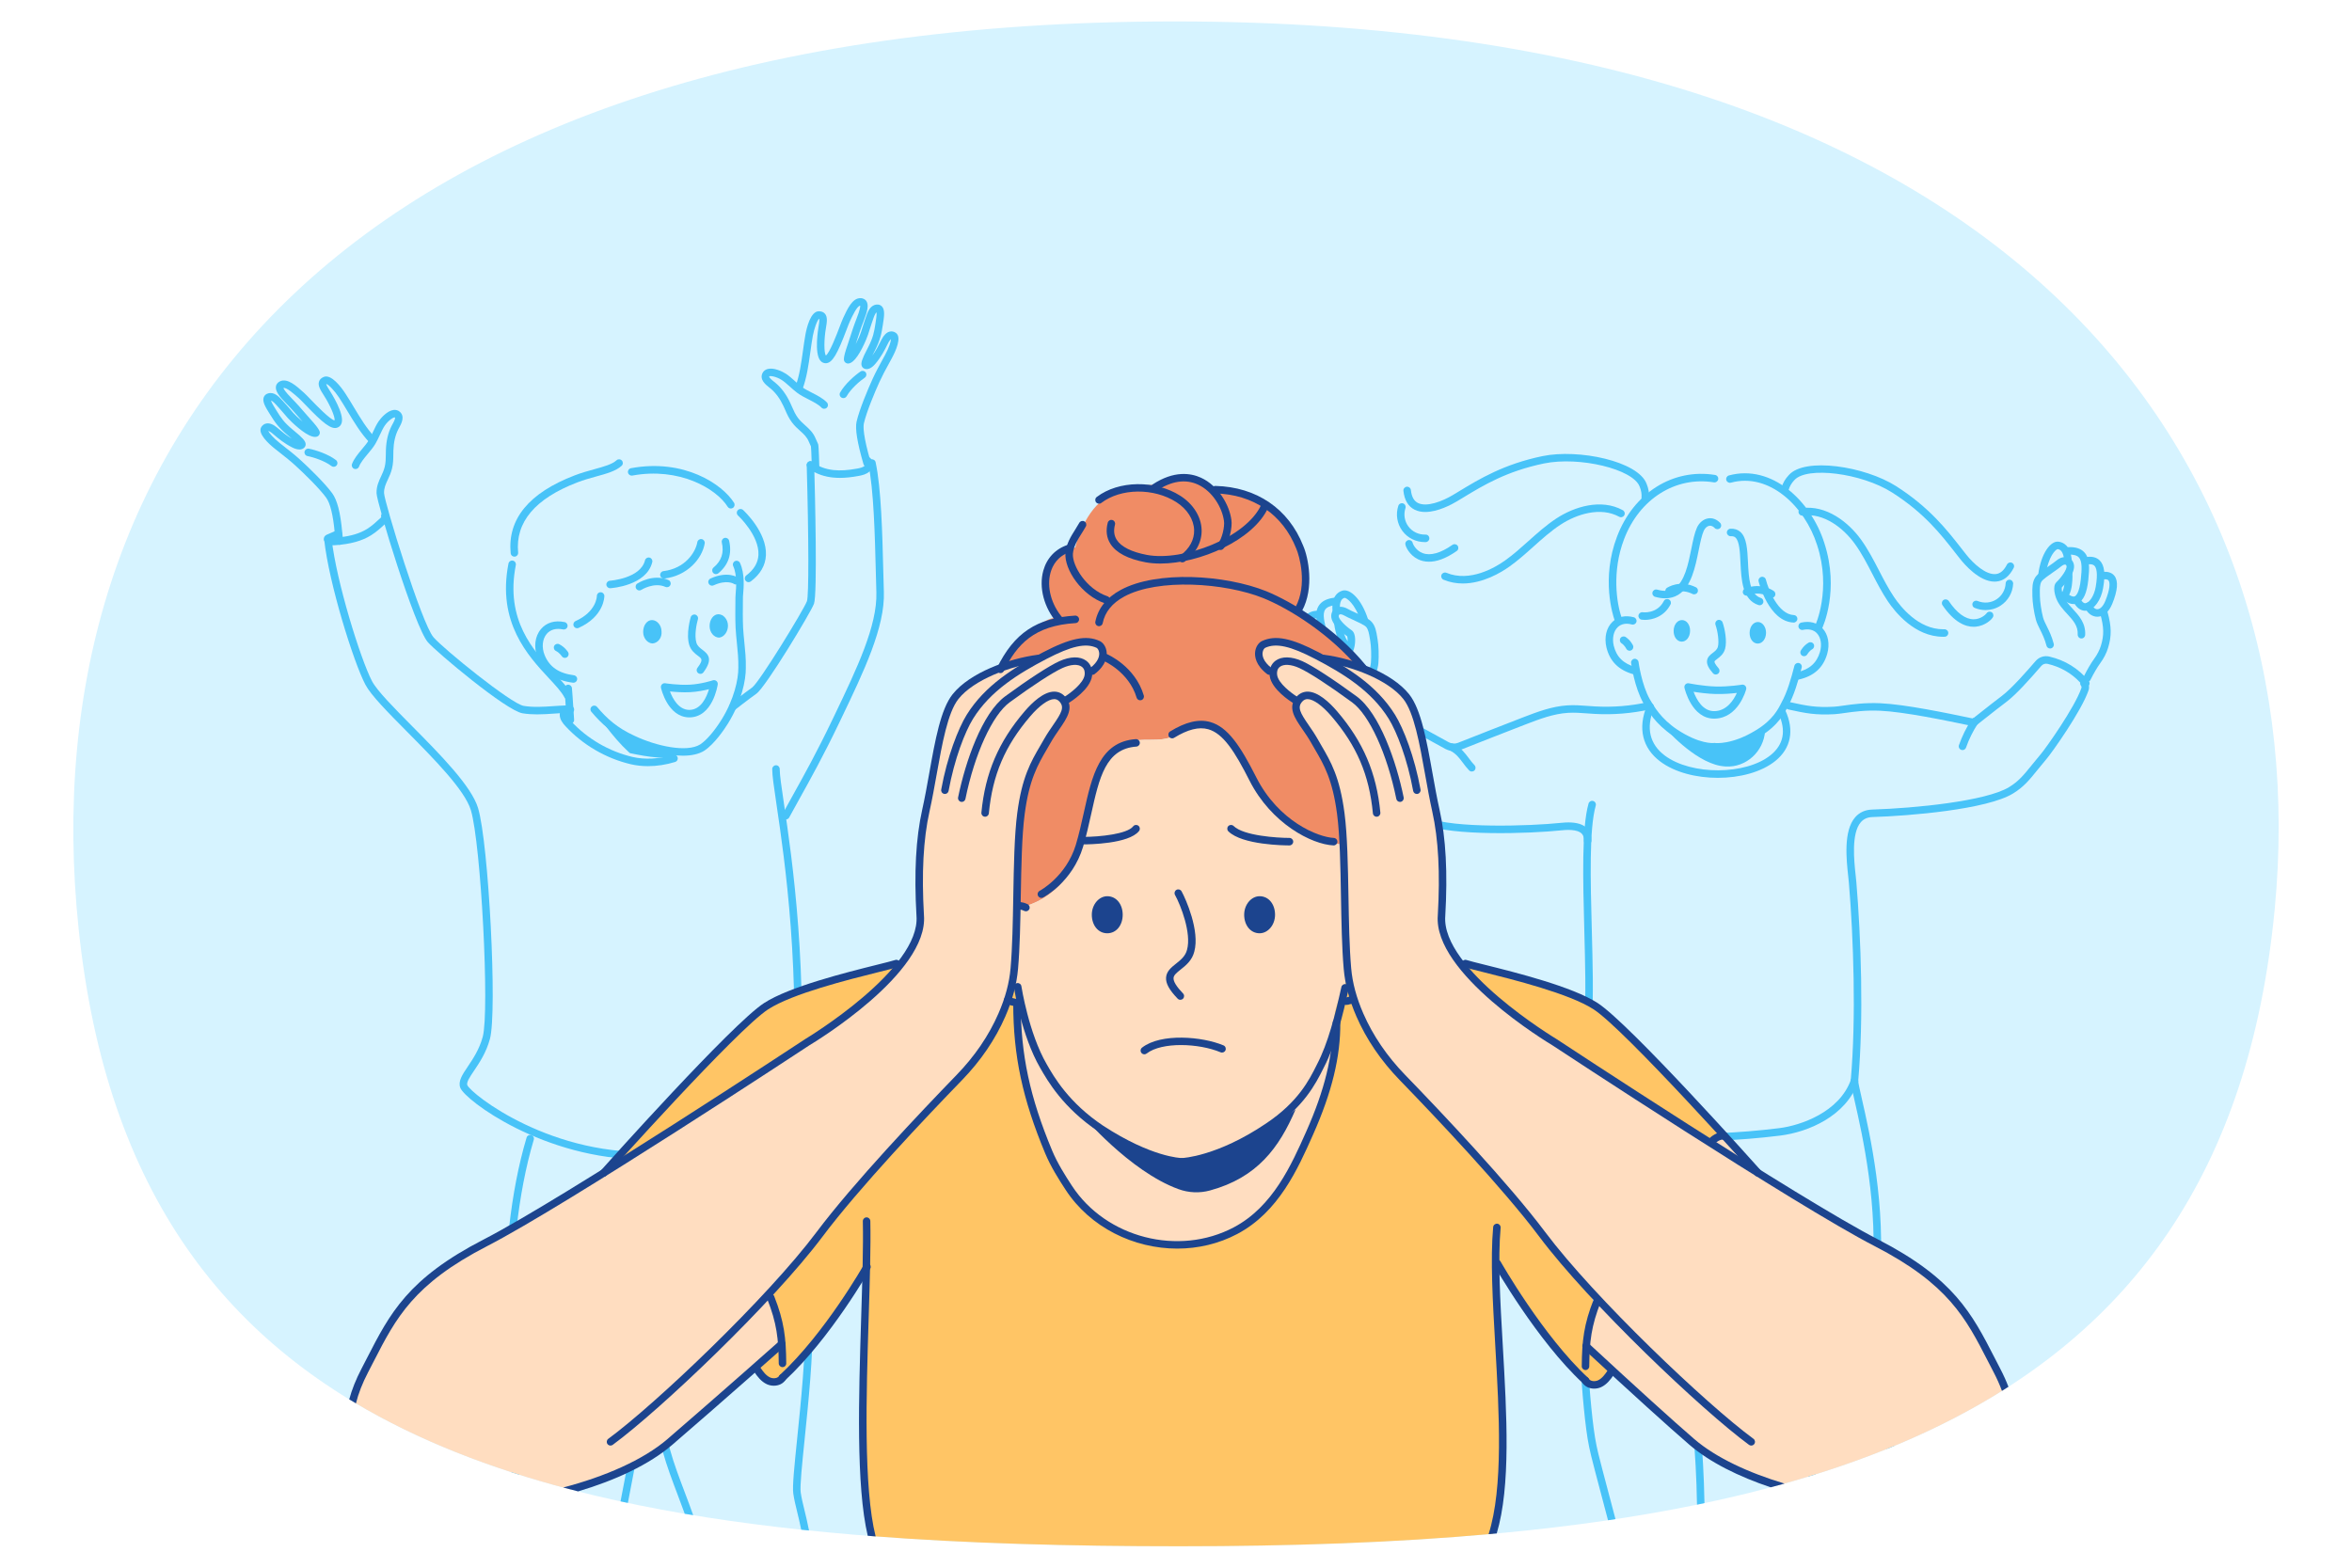 <?xml version="1.0" encoding="UTF-8"?> <svg xmlns="http://www.w3.org/2000/svg" width="540" height="360" viewBox="0 0 540 360" fill="none"> <g clip-path="url(#clip0_11_27054)"> <g filter="url(#filter0_d_11_27054)"> <path d="M18.04 213.19C30.737 334.812 128.859 355.076 270.786 355.076C412.709 355.076 510.638 329.809 522.252 208.804C532.109 106.115 463.039 4.922 269.767 4.922C77.845 4.922 6.441 102.089 18.04 213.19Z" fill="#D6F3FF"></path> </g> <path d="M305.639 141.373C305.674 140.6 306.06 139.956 306.697 139.607C307.459 139.19 308.456 139.271 309.436 139.832C309.902 140.099 310.596 140.416 311.332 140.752C313.128 141.573 314.35 142.159 314.934 142.816C315.788 143.774 315.999 145.075 316.201 146.333L316.286 146.836C316.53 148.244 316.608 150.594 316.469 152.303C316.404 153.094 316.17 153.901 315.922 154.754C315.601 155.855 315.239 157.102 315.127 158.657C315.093 159.11 314.716 159.455 314.269 159.455C314.248 159.455 314.228 159.455 314.206 159.453C313.732 159.418 313.376 159.006 313.41 158.532C313.536 156.795 313.943 155.397 314.269 154.275C314.502 153.473 314.702 152.78 314.753 152.162C314.879 150.605 314.808 148.394 314.59 147.129L314.503 146.609C314.33 145.547 314.169 144.544 313.65 143.96C313.262 143.525 311.733 142.827 310.618 142.318C309.845 141.965 309.117 141.632 308.582 141.326C308.063 141.03 307.695 141.022 307.524 141.117C307.422 141.173 307.366 141.287 307.356 141.456C307.319 142.238 309.039 143.873 310.288 144.701C311.517 145.517 311.061 148.07 311.004 148.359C310.71 149.871 309.916 151.122 309.149 152.332C308.082 154.014 307.16 155.468 307.618 157.402C307.728 157.864 307.443 158.327 306.979 158.437C306.518 158.55 306.054 158.261 305.944 157.799C305.316 155.159 306.581 153.167 307.697 151.41C308.409 150.286 309.084 149.224 309.316 148.03C309.475 147.211 309.408 146.339 309.286 146.102C308.716 145.717 305.537 143.474 305.639 141.373Z" fill="#48C3F8"></path> <path d="M308.206 135.635C309.916 135.121 312.589 137.469 314.114 142.283C314.258 142.736 314.008 143.219 313.553 143.363C313.467 143.39 313.38 143.403 313.294 143.403C312.928 143.403 312.589 143.169 312.473 142.802C311.108 138.494 309.099 137.271 308.7 137.284C308.161 137.445 307.467 137.917 307.65 140.148C307.689 140.621 307.337 141.037 306.863 141.076C306.393 141.113 305.974 140.763 305.934 140.289C305.671 137.084 307.024 135.989 308.206 135.635Z" fill="#48C3F8"></path> <path d="M307.065 142.336C307.348 142.301 307.868 142.41 308.033 143.046C308.064 143.164 308.068 143.282 308.051 143.395C308.212 144.669 309.074 147.307 309.675 147.386C310.148 147.449 310.48 147.881 310.417 148.352C310.36 148.785 309.99 149.1 309.565 149.1C309.528 149.1 309.491 149.098 309.451 149.093C306.931 148.76 306.31 143.265 306.31 143.21C306.31 142.778 306.636 142.391 307.065 142.336Z" fill="#48C3F8"></path> <path d="M306.239 137.265C306.711 137.2 307.144 137.53 307.209 138.002C307.272 138.473 306.943 138.906 306.471 138.97C305.32 139.127 304.589 139.469 304.234 140.014C303.579 141.022 304.063 142.958 304.663 145.023C305.57 148.145 306.483 148.591 306.741 148.653C307.189 148.763 307.74 148.302 308.123 147.897C308.452 147.552 308.995 147.536 309.341 147.864C309.686 148.191 309.701 148.736 309.373 149.081C308.547 149.954 307.714 150.393 306.89 150.393C306.705 150.393 306.518 150.371 306.336 150.326C304.943 149.989 303.857 148.412 303.011 145.504C302.267 142.945 301.738 140.697 302.79 139.076C303.434 138.086 304.563 137.493 306.239 137.265Z" fill="#48C3F8"></path> <path d="M302.541 140.242C303.009 140.224 303.41 140.607 303.42 141.082C303.432 141.557 303.054 141.951 302.58 141.962C301.425 141.989 301.136 142.411 301.042 142.55C300.69 143.066 300.503 144.32 301.612 147.368C302.354 149.397 303.697 150.653 304.52 150.653C305.027 150.653 305.356 150.047 305.541 149.538C305.704 149.091 306.197 148.862 306.644 149.025C307.091 149.188 307.321 149.682 307.158 150.129C306.444 152.083 305.198 152.374 304.52 152.374C302.804 152.374 300.945 150.558 299.995 147.957C298.872 144.876 298.754 142.849 299.619 141.579C300.206 140.723 301.187 140.272 302.541 140.242Z" fill="#48C3F8"></path> <path d="M299.68 144.256C300.166 144.255 300.55 144.628 300.56 145.097C300.57 145.572 300.194 145.965 299.717 145.976C299.247 145.987 298.65 146.075 298.457 146.435C298.167 146.976 298.429 148.45 300.033 150.967C300.711 152.032 301.506 152.598 302.153 152.488C302.643 152.402 303.044 151.926 303.2 151.245C303.306 150.781 303.768 150.49 304.23 150.597C304.695 150.703 304.984 151.164 304.877 151.627C304.565 152.999 303.634 153.978 302.446 154.184C302.291 154.21 302.137 154.223 301.982 154.223C300.756 154.223 299.539 153.397 298.58 151.892C296.781 149.064 296.228 146.956 296.938 145.624C297.26 145.021 297.998 144.293 299.68 144.256Z" fill="#48C3F8"></path> <path d="M300.904 152.714C301.378 152.758 301.726 153.177 301.683 153.65C301.386 156.858 301.665 158.614 302.832 160.875C303.318 161.815 303.999 162.709 304.858 163.532C305.796 164.432 306.867 165.68 307.953 167.14C308.236 167.521 308.157 168.06 307.776 168.344C307.62 168.459 307.441 168.513 307.262 168.513C306.999 168.513 306.739 168.394 306.572 168.166C305.556 166.802 304.526 165.598 303.668 164.775C302.671 163.821 301.876 162.774 301.302 161.664C299.993 159.129 299.645 156.99 299.968 153.491C300.013 153.018 300.434 152.672 300.904 152.714Z" fill="#48C3F8"></path> <path d="M322.65 124.91C322.675 125.516 323.578 127.451 325.555 128.424C326.204 128.744 327.043 128.99 328.081 128.99C329.702 128.99 331.813 128.389 334.457 126.527C334.846 126.253 334.939 125.716 334.665 125.327C334.392 124.939 333.855 124.846 333.467 125.119C330.77 127.018 328.417 127.678 326.666 127.031C325.124 126.46 324.452 125.059 324.363 124.757C324.304 124.321 323.926 123.993 323.474 124.013C322.998 124.033 322.63 124.435 322.65 124.91Z" fill="#48C3F8"></path> <path d="M322.132 115.597C322.584 115.745 322.83 116.232 322.681 116.684C322.211 118.113 322.462 119.687 323.354 120.891C324.262 122.117 325.695 122.799 327.288 122.766C327.776 122.737 328.158 123.133 328.167 123.608C328.177 124.083 327.8 124.476 327.325 124.487C327.274 124.488 327.223 124.488 327.172 124.488C325.075 124.488 323.187 123.556 321.971 121.915C320.747 120.262 320.401 118.105 321.046 116.145C321.195 115.693 321.684 115.448 322.132 115.597Z" fill="#48C3F8"></path> <path d="M322.978 111.771C323.454 111.72 323.875 112.061 323.926 112.533C324.093 114.071 324.629 115.044 325.565 115.509C327.562 116.501 331.126 115.141 333.573 113.672C334.065 113.379 334.565 113.076 335.076 112.766C339.621 110.01 345.276 106.58 354.145 104.74C362.496 103.026 376.098 105.921 378.038 111.085C378.494 112.174 378.678 113.257 378.597 114.397C378.564 114.87 378.156 115.229 377.677 115.194C377.206 115.16 376.845 114.749 376.879 114.274C376.945 113.399 376.805 112.598 376.437 111.721C374.939 107.725 362.631 104.756 354.491 106.426C345.916 108.206 340.632 111.41 335.969 114.237C335.454 114.549 334.951 114.855 334.457 115.149C333.347 115.815 330.143 117.57 327.222 117.57C326.37 117.57 325.543 117.42 324.798 117.051C323.316 116.314 322.447 114.857 322.215 112.719C322.164 112.246 322.506 111.822 322.978 111.771Z" fill="#48C3F8"></path> <path d="M332.082 131.536C337.49 133.775 343.291 130.311 345.536 128.717C347.424 127.378 349.197 125.787 350.914 124.249C352.927 122.445 355.008 120.581 357.329 119.056C361.443 116.353 367.608 114.435 372.579 117.157C372.995 117.385 373.149 117.908 372.921 118.325C372.693 118.741 372.166 118.895 371.751 118.666C367.451 116.311 361.968 118.067 358.274 120.494C356.061 121.948 354.028 123.769 352.063 125.531C350.31 127.101 348.5 128.724 346.533 130.121C344.647 131.46 340.472 133.989 335.849 133.989C334.4 133.989 332.904 133.739 331.423 133.125C330.984 132.944 330.776 132.44 330.957 132.001C331.14 131.562 331.644 131.354 332.082 131.536Z" fill="#48C3F8"></path> <path d="M445.981 138.976C448.698 142.988 451.289 143.932 453.13 143.932C453.303 143.932 453.472 143.923 453.634 143.908C455.824 143.7 457.356 142.21 457.595 141.653C457.783 141.216 457.58 140.71 457.146 140.523C456.73 140.345 456.255 140.516 456.049 140.902C455.858 141.152 454.746 142.211 453.119 142.211C453.108 142.211 453.097 142.211 453.089 142.211C451.219 142.195 449.254 140.743 447.41 138.011C447.141 137.618 446.607 137.515 446.213 137.781C445.819 138.047 445.716 138.582 445.981 138.976Z" fill="#48C3F8"></path> <path d="M454.017 138.003C455.497 138.599 457.08 138.469 458.361 137.645C459.623 136.835 460.415 135.455 460.485 133.95C460.503 133.476 460.897 133.109 461.383 133.129C461.858 133.151 462.222 133.553 462.204 134.028C462.112 136.088 461.022 137.982 459.292 139.093C458.254 139.759 457.083 140.096 455.883 140.096C455.044 140.096 454.197 139.931 453.373 139.598C452.931 139.42 452.721 138.919 452.898 138.478C453.075 138.037 453.579 137.823 454.017 138.003Z" fill="#48C3F8"></path> <path d="M410.692 109.102C414.358 104.937 428.103 107.057 435.307 111.623C442.945 116.488 447.012 121.7 450.284 125.889C450.653 126.36 451.013 126.821 451.37 127.272C453.134 129.512 455.986 132.051 458.206 131.829C459.244 131.727 460.091 131.007 460.79 129.629C461.007 129.205 461.526 129.037 461.949 129.252C462.373 129.467 462.542 129.986 462.325 130.409C461.353 132.325 460.021 133.38 458.375 133.543C458.224 133.557 458.077 133.564 457.93 133.564C454.422 133.564 451.01 129.597 450.019 128.339C449.662 127.887 449.298 127.423 448.926 126.948C445.569 122.652 441.767 117.781 434.383 113.076C427.363 108.626 414.803 107.036 411.962 110.264C411.329 110.929 410.916 111.63 410.666 112.47C410.53 112.924 410.051 113.184 409.591 113.046C409.138 112.91 408.881 112.43 409.017 111.975C409.344 110.881 409.9 109.933 410.692 109.102Z" fill="#48C3F8"></path> <path d="M413.666 116.691C419.276 115.91 424.363 119.89 427.249 123.877C428.876 126.126 430.161 128.607 431.405 131.008C432.461 133.054 433.558 135.171 434.847 137.093C436.356 139.342 440.438 144.506 446.14 144.506C446.236 144.506 446.331 144.504 446.427 144.501C446.883 144.492 447.299 144.86 447.311 145.336C447.325 145.81 446.953 146.207 446.479 146.222C446.364 146.225 446.25 146.227 446.14 146.227C439.614 146.226 435.079 140.532 433.415 138.052C432.075 136.048 430.956 133.888 429.874 131.798C428.663 129.454 427.407 127.03 425.854 124.886C423.263 121.305 418.764 117.717 413.902 118.396C413.431 118.463 412.996 118.132 412.93 117.662C412.867 117.192 413.195 116.756 413.666 116.691Z" fill="#48C3F8"></path> <path d="M393.818 170.624C393.859 170.626 397.643 171.081 403.138 167.689C407.003 165.367 408.251 162.859 409.017 161.326C410.313 158.997 411.211 155.891 411.984 152.881C412.105 152.421 412.576 152.143 413.033 152.262C413.493 152.381 413.773 152.85 413.651 153.311C412.845 156.432 411.91 159.664 410.537 162.128C409.76 163.686 408.318 166.584 404.037 169.158C399.421 172.006 395.879 172.37 394.374 172.37C393.895 172.37 393.623 172.334 393.579 172.328C393.111 172.261 392.787 171.829 392.85 171.359C392.916 170.89 393.351 170.564 393.818 170.624Z" fill="#48C3F8"></path> <path d="M375.233 151.285C375.7 151.223 376.135 151.557 376.197 152.028C376.205 152.079 376.889 157.231 378.807 160.62L378.859 160.707C379.739 162.222 381.377 165.043 384.962 167.459C390.207 170.967 393.402 170.628 393.465 170.62C393.932 170.556 394.367 170.88 394.437 171.348C394.503 171.818 394.179 172.255 393.708 172.324C393.675 172.329 393.491 172.354 393.159 172.354C391.919 172.354 388.658 172 384.005 168.888C380.085 166.25 378.318 163.206 377.368 161.571L377.316 161.476C375.226 157.783 374.519 152.473 374.489 152.249C374.427 151.777 374.762 151.346 375.233 151.285Z" fill="#48C3F8"></path> <path d="M393.251 149.915C393.759 149.528 394.242 149.162 394.411 148.525C394.731 147.366 394.381 144.94 393.866 143.487C393.704 143.039 393.94 142.547 394.385 142.388C394.834 142.228 395.327 142.462 395.486 142.91C396.016 144.398 396.546 147.267 396.071 148.976C395.754 150.175 394.908 150.817 394.293 151.286C393.988 151.515 393.645 151.775 393.631 151.928C393.623 151.997 393.638 152.399 394.573 153.459C394.886 153.816 394.853 154.36 394.496 154.674C394.334 154.818 394.128 154.889 393.929 154.889C393.689 154.889 393.45 154.79 393.281 154.597C392.261 153.439 391.838 152.562 391.919 151.757C392.007 150.857 392.67 150.357 393.251 149.915Z" fill="#48C3F8"></path> <path d="M400.672 135.131C404.416 133.64 407.162 135.658 407.276 135.744C407.655 136.029 407.729 136.564 407.445 136.943C407.28 137.17 407.018 137.289 406.757 137.289C406.58 137.289 406.4 137.235 406.245 137.122C406.161 137.06 404.129 135.607 401.313 136.73C400.871 136.905 400.371 136.691 400.194 136.25C400.017 135.808 400.234 135.307 400.672 135.131Z" fill="#48C3F8"></path> <path d="M382.709 134.999C382.827 134.918 385.687 133.033 389.353 134.852C389.78 135.063 389.953 135.58 389.743 136.006C389.533 136.431 389.014 136.606 388.591 136.394C385.853 135.039 383.769 136.362 383.67 136.427C383.522 136.525 383.357 136.572 383.191 136.572C382.919 136.572 382.646 136.44 382.477 136.194C382.212 135.8 382.315 135.265 382.709 134.999Z" fill="#48C3F8"></path> <path fill-rule="evenodd" clip-rule="evenodd" d="M405.248 167.879C404.913 172.584 400.908 176.284 396.196 176.013C395.806 175.99 395.408 175.944 395.003 175.873C388.782 174.77 382.157 167.053 382.157 167.053C382.157 167.053 388.735 172.056 393.45 172.059C399.704 171.983 405.248 167.879 405.248 167.879Z" fill="#48C3F8"></path> <path d="M375.104 141.743C375.565 141.867 375.837 142.34 375.712 142.799C375.587 143.258 375.115 143.528 374.655 143.405C373.326 143.046 372.204 143.261 371.409 144.027C370.455 144.946 370.106 146.569 370.496 148.255C371.118 150.845 372.712 152.415 375.524 153.195C375.984 153.322 376.249 153.796 376.124 154.254C376.017 154.635 375.671 154.885 375.296 154.885C375.219 154.885 375.141 154.874 375.064 154.853C371.637 153.902 369.594 151.875 368.821 148.649C368.287 146.336 368.806 144.145 370.216 142.788C371.449 141.597 373.187 141.225 375.104 141.743Z" fill="#48C3F8"></path> <path d="M373.238 146.284C374.335 147.009 374.861 148.085 374.916 148.205C375.119 148.634 374.931 149.142 374.504 149.345C374.386 149.401 374.261 149.428 374.136 149.428C373.816 149.428 373.507 149.247 373.359 148.939C373.356 148.931 372.991 148.184 372.288 147.72C371.891 147.457 371.784 146.924 372.045 146.527C372.307 146.131 372.84 146.022 373.238 146.284Z" fill="#48C3F8"></path> <path fill-rule="evenodd" clip-rule="evenodd" d="M403.647 142.838C404.707 142.865 405.502 144.065 405.469 145.361C405.436 146.775 404.582 147.815 403.522 147.788C402.461 147.76 401.663 146.679 401.699 145.264C401.733 143.85 402.587 142.811 403.647 142.838Z" fill="#48C3F8"></path> <path fill-rule="evenodd" clip-rule="evenodd" d="M386.206 142.393C387.266 142.419 388.065 143.501 388.028 144.915C387.991 146.33 387.137 147.369 386.077 147.342C385.017 147.315 384.218 146.233 384.255 144.819C384.292 143.405 385.146 142.366 386.206 142.393Z" fill="#48C3F8"></path> <path d="M412.577 154.377C415.422 153.743 417.101 152.256 417.851 149.708C418.326 148.037 418.061 146.398 417.156 145.432C416.405 144.627 415.293 144.356 413.942 144.645C413.482 144.745 413.022 144.45 412.923 143.986C412.823 143.521 413.118 143.063 413.581 142.963C415.525 142.543 417.24 143.003 418.411 144.255C419.747 145.682 420.156 147.897 419.504 150.187C418.569 153.363 416.427 155.283 412.952 156.057C412.889 156.071 412.823 156.078 412.764 156.078C412.37 156.078 412.013 155.805 411.925 155.405C411.822 154.941 412.113 154.481 412.577 154.377Z" fill="#48C3F8"></path> <path d="M415.216 147.592C415.624 147.351 416.155 147.487 416.394 147.896C416.637 148.306 416.501 148.833 416.092 149.074C415.363 149.503 414.962 150.231 414.958 150.234C414.804 150.524 414.505 150.69 414.196 150.69C414.064 150.69 413.924 150.657 413.795 150.589C413.375 150.366 413.217 149.845 413.438 149.425C413.501 149.307 414.082 148.261 415.216 147.592Z" fill="#48C3F8"></path> <path d="M388.834 158.856C390.097 159.061 392.033 159.322 393.906 159.37C395.74 159.416 397.558 159.261 398.769 159.122C398.059 160.71 396.483 163.237 393.649 163.303C390.936 163.384 389.482 160.569 388.834 158.856ZM386.964 157.156C386.762 157.365 386.677 157.664 386.739 157.949C386.809 158.24 388.411 165.025 393.538 165.025C393.59 165.025 393.638 165.025 393.689 165.024C399.111 164.898 400.834 158.565 400.904 158.295C400.981 158.014 400.904 157.713 400.709 157.497C400.51 157.282 400.219 157.182 399.932 157.228C399.903 157.233 396.895 157.727 393.954 157.649C391.006 157.574 387.785 156.921 387.755 156.915C387.468 156.856 387.17 156.947 386.964 157.156Z" fill="#48C3F8"></path> <path d="M396.951 109.177C406.735 106.524 415.761 114.97 418.838 124.659C422.405 135.563 418.477 144.032 418.308 144.388C418.161 144.697 417.851 144.879 417.531 144.879C417.41 144.879 417.281 144.852 417.163 144.795C416.732 144.592 416.552 144.079 416.755 143.65C416.791 143.569 420.546 135.418 417.2 125.187C414.366 116.263 406.19 108.455 397.4 110.838C396.94 110.963 396.469 110.691 396.343 110.233C396.218 109.774 396.491 109.301 396.951 109.177Z" fill="#48C3F8"></path> <path d="M393.778 109.067C394.245 109.144 394.566 109.585 394.488 110.055C394.411 110.524 393.969 110.841 393.502 110.767C384.664 109.335 376.371 114.582 372.87 123.823C370.043 131.238 371.173 138.568 372.288 141.73C372.443 142.179 372.207 142.67 371.758 142.828C371.666 142.861 371.567 142.877 371.475 142.877C371.121 142.877 370.786 142.656 370.661 142.302C370.334 141.37 367.563 132.912 371.261 123.212C375.06 113.187 384.104 107.502 393.778 109.067Z" fill="#48C3F8"></path> <path d="M380.464 135.397C382.072 135.849 383.361 135.759 384.399 135.125C386.773 133.675 387.598 129.592 388.326 125.99C388.702 124.132 389.055 122.379 389.611 121.15C390.137 120.008 391.091 119.22 392.162 119.042C393.16 118.876 394.142 119.242 394.93 120.072C395.261 120.417 395.247 120.962 394.901 121.289C394.555 121.617 394.01 121.603 393.682 121.258C393.414 120.972 392.979 120.651 392.442 120.74C391.934 120.824 391.463 121.246 391.179 121.863C390.704 122.91 390.369 124.572 390.012 126.331C389.213 130.278 388.308 134.752 385.297 136.593C384.421 137.129 383.42 137.397 382.312 137.397C381.586 137.397 380.813 137.283 379.996 137.054C379.54 136.925 379.275 136.45 379.404 135.993C379.532 135.535 380.007 135.269 380.464 135.397Z" fill="#48C3F8"></path> <path d="M377.158 140.599C377.187 140.604 380.441 141.046 382.006 138.019C382.219 137.596 382.738 137.43 383.162 137.648C383.585 137.866 383.751 138.385 383.534 138.807C382.076 141.635 379.367 142.353 377.651 142.353C377.375 142.353 377.121 142.334 376.904 142.302C376.437 142.233 376.109 141.795 376.179 141.325C376.249 140.855 376.687 140.526 377.158 140.599Z" fill="#48C3F8"></path> <path d="M397.282 121.416C398.206 121.361 398.982 121.614 399.59 122.161C401.044 123.467 401.176 126.191 401.32 129.074C401.497 132.704 401.681 136.458 404.272 137.313C404.725 137.462 404.968 137.948 404.82 138.4C404.699 138.761 404.364 138.991 404.003 138.991C403.911 138.991 403.823 138.977 403.731 138.947C400.017 137.722 399.796 133.172 399.597 129.158C399.483 126.754 399.362 124.267 398.441 123.441C398.276 123.293 397.989 123.099 397.381 123.135C396.91 123.159 396.501 122.8 396.472 122.325C396.446 121.851 396.807 121.444 397.282 121.416Z" fill="#48C3F8"></path> <path d="M404.39 132.475C404.85 132.359 405.318 132.64 405.432 133.101C405.984 135.306 408.215 141.066 411.844 141.243C412.319 141.266 412.687 141.67 412.661 142.145C412.639 142.605 412.256 142.963 411.803 142.963C411.789 142.963 411.774 142.963 411.759 142.962C406.124 142.687 403.856 133.893 403.764 133.519C403.646 133.058 403.926 132.591 404.39 132.475Z" fill="#48C3F8"></path> <path d="M414.947 338.219C414.034 335.337 412.889 332.465 411.781 329.687C410.865 327.387 409.919 325.011 409.098 322.623C408.649 321.325 408.233 319.997 407.832 318.712C407.025 316.159 406.194 313.517 405.119 311.044C404.493 309.61 403.757 308.179 403.05 306.799C402.049 304.845 401.014 302.825 400.23 300.708C397.867 294.316 395.832 286.495 393.862 278.931L393.214 276.448C393.097 275.99 393.369 275.518 393.829 275.398C394.293 275.278 394.76 275.553 394.878 276.013L395.526 278.496C397.488 286.021 399.509 293.799 401.846 300.11C402.594 302.131 403.606 304.104 404.581 306.014C405.303 307.418 406.046 308.872 406.694 310.355C407.81 312.913 408.652 315.6 409.473 318.197C409.871 319.469 410.283 320.788 410.725 322.064C411.531 324.413 412.47 326.77 413.379 329.05C414.498 331.857 415.654 334.757 416.589 337.698C416.677 337.976 416.76 338.263 416.84 338.559C416.292 338.73 415.748 338.905 415.196 339.073C415.117 338.78 415.034 338.494 414.947 338.219ZM433.154 332.758C433.607 324.306 433.32 317.457 432.233 313.587C431.968 312.655 431.67 311.707 431.386 310.79C430.676 308.524 429.943 306.183 429.619 303.759C429.192 300.569 429.491 297.344 429.778 294.224L429.811 293.841C431.335 277.127 427.602 260.695 425.81 252.799C425.294 250.53 424.956 249.033 424.908 248.284C424.878 247.81 425.239 247.403 425.714 247.373C426.189 247.345 426.597 247.706 426.627 248.179C426.664 248.787 427.024 250.389 427.488 252.417C429.303 260.4 433.076 277.011 431.526 293.998L431.489 294.382C431.213 297.405 430.926 300.533 431.327 303.531C431.629 305.809 432.34 308.079 433.024 310.275C433.319 311.203 433.617 312.163 433.889 313.121C434.982 317.007 435.301 323.742 434.901 332.034C434.319 332.276 433.741 332.521 433.154 332.758Z" fill="#48C3F8"></path> <path d="M387.693 319.475C387.546 318.58 387.619 317.634 387.907 316.739C389.821 310.81 391.046 304.656 391.562 298.452C391.786 295.753 394.79 283.107 394.919 282.57C395.026 282.108 395.493 281.821 395.953 281.933C396.417 282.043 396.7 282.505 396.59 282.968C396.561 283.099 393.491 296.024 393.277 298.593C392.754 304.93 391.499 311.213 389.548 317.266C389.342 317.902 389.287 318.572 389.39 319.2C389.868 322.157 391.126 332.698 391.33 345.165C390.757 345.286 390.191 345.413 389.615 345.531C389.432 333.033 388.169 322.43 387.693 319.475Z" fill="#48C3F8"></path> <path d="M364.506 330.391C362.812 319.924 362.013 297.173 362.006 296.959C361.589 288.665 362.584 269.782 366.052 255.598C366.164 255.137 366.629 254.852 367.091 254.966C367.553 255.08 367.836 255.547 367.722 256.007C364.297 270.023 363.312 288.679 363.725 296.886C363.733 297.114 364.53 319.757 366.206 330.118C366.601 332.567 367.252 335.028 367.88 337.409L370.899 348.845C370.328 348.931 369.761 349.021 369.187 349.105L366.215 337.847C365.576 335.427 364.917 332.925 364.506 330.391Z" fill="#48C3F8"></path> <path d="M379.241 161.554C379.68 161.735 379.893 162.238 379.709 162.677C377.868 167.16 378.748 170.908 382.245 173.517C388.341 178.063 400.823 178.005 406.521 173.403C409.518 170.986 410.132 167.78 408.347 163.876C408.152 163.443 408.34 162.933 408.77 162.735C409.208 162.537 409.716 162.728 409.912 163.161C412.006 167.738 411.185 171.852 407.604 174.742C404.405 177.325 399.417 178.621 394.396 178.621C389.489 178.621 384.549 177.383 381.214 174.897C377.077 171.81 375.976 167.238 378.119 162.023C378.299 161.584 378.803 161.374 379.241 161.554Z" fill="#48C3F8"></path> <path d="M364.714 184.528C364.844 184.07 365.32 183.805 365.777 183.934C366.235 184.064 366.5 184.54 366.371 184.997C364.848 190.366 365.161 202.105 365.462 213.46C365.667 221.207 365.861 228.525 365.511 233.978C365.293 237.332 364.945 245.716 366.375 251.105C366.676 252.242 366.896 252.846 367.032 253.16C367.197 253.188 367.352 253.265 367.476 253.383C370.584 256.306 374.898 258.399 379.956 259.438C384.811 260.435 389.887 260.398 394.212 260.229C398.964 260.046 403.768 259.654 408.483 259.068C413.35 258.464 422.294 255.44 424.956 247.943C425.118 247.495 425.607 247.259 426.053 247.42C426.502 247.579 426.737 248.071 426.579 248.52C423.826 256.269 415.223 259.965 408.697 260.776C403.93 261.368 399.082 261.763 394.278 261.95C392.916 262.003 391.481 262.042 389.997 262.042C386.662 262.042 383.092 261.84 379.61 261.124C374.46 260.067 370.013 257.96 366.713 255.016C365.873 254.988 365.409 254.177 364.71 251.547C363.215 245.913 363.572 237.307 363.792 233.866C364.14 228.491 363.945 221.213 363.74 213.505C363.436 202.023 363.121 190.149 364.714 184.528Z" fill="#48C3F8"></path> <path d="M314.328 159.644C315.353 159.132 316.557 159.289 317.395 160.045C319.121 161.607 323.432 165.399 326.161 166.898L332.624 170.448C333.277 170.805 334.046 170.854 334.738 170.582C337.811 169.368 345.42 166.367 349.665 164.738C352.925 163.486 356.297 162.192 359.925 161.975C361.492 161.88 363.058 161.997 364.573 162.109C365.132 162.151 365.691 162.192 366.247 162.223C370.319 162.45 374.405 162.117 378.388 161.234C378.848 161.131 379.308 161.425 379.411 161.889C379.518 162.353 379.223 162.812 378.76 162.915C374.622 163.831 370.382 164.176 366.153 163.941C365.584 163.91 365.016 163.868 364.445 163.826C362.921 163.713 361.481 163.606 360.027 163.693C356.665 163.894 353.421 165.14 350.283 166.345C346.044 167.972 338.442 170.969 335.37 172.182C334.201 172.644 332.899 172.561 331.795 171.956L325.333 168.406C322.549 166.878 318.442 163.312 316.241 161.323C315.934 161.045 315.487 160.99 315.099 161.184C312.275 162.599 310.144 165.423 308.37 167.959C308.269 168.104 308.258 168.291 308.342 168.447C309.208 170.039 312.225 175.416 314.789 177.763C316.205 179.061 317.787 180.249 319.323 181.402C320.317 182.147 321.261 182.985 322.174 183.796C323.999 185.417 325.725 186.949 327.822 187.812C333.692 190.229 350.985 189.733 358.512 188.946C363.182 188.461 364.711 190.087 365.171 191.539C365.336 192.06 365.356 192.577 365.374 193.034C365.391 193.508 365.02 193.908 364.545 193.926C364.534 193.926 364.524 193.926 364.512 193.926C364.052 193.926 363.67 193.562 363.652 193.097C363.639 192.717 363.625 192.358 363.531 192.06C363.021 190.454 360.279 190.491 358.691 190.659C350.771 191.486 333.395 191.968 327.166 189.404C324.8 188.43 322.884 186.728 321.031 185.083C320.143 184.295 319.227 183.481 318.285 182.773C316.721 181.6 315.105 180.388 313.626 179.033C310.941 176.573 307.978 171.385 306.829 169.268C306.432 168.534 306.481 167.654 306.959 166.972C308.856 164.263 311.145 161.24 314.328 159.644Z" fill="#48C3F8"></path> <path d="M333.682 170.81C335.403 171.673 336.336 172.919 337.237 174.125C337.659 174.69 338.059 175.224 338.533 175.709C338.863 176.049 338.858 176.594 338.517 176.926C338.35 177.09 338.134 177.171 337.917 177.171C337.693 177.171 337.469 177.084 337.302 176.912C336.749 176.345 336.296 175.74 335.859 175.156C335.041 174.062 334.268 173.029 332.911 172.349C332.486 172.136 332.313 171.619 332.527 171.194C332.739 170.769 333.255 170.598 333.682 170.81Z" fill="#48C3F8"></path> <path d="M452.673 165.209C452.931 164.811 453.465 164.7 453.862 164.96C454.264 165.22 454.374 165.754 454.113 166.151C452.983 167.873 452.066 169.73 451.385 171.671C451.264 172.025 450.929 172.247 450.575 172.247C450.479 172.247 450.384 172.231 450.288 172.198C449.839 172.041 449.603 171.549 449.762 171.101C450.491 169.028 451.47 167.046 452.673 165.209Z" fill="#48C3F8"></path> <path d="M470.42 129.979C471.086 129.518 471.712 129.083 472.124 128.737C472.989 128.013 473.957 127.755 474.782 128.032C475.47 128.262 475.963 128.828 476.136 129.583C476.607 131.633 473.872 134.403 473.383 134.881C473.302 135.137 473.394 136.007 473.696 136.785C474.134 137.919 474.984 138.844 475.886 139.825C477.296 141.356 478.89 143.093 478.739 145.803C478.716 146.278 478.308 146.648 477.837 146.614C477.358 146.589 476.997 146.183 477.023 145.708C477.13 143.723 475.967 142.457 474.62 140.99C473.648 139.935 472.646 138.844 472.091 137.407C471.984 137.133 471.082 134.701 472.15 133.68C473.232 132.645 474.634 130.731 474.458 129.968C474.421 129.803 474.347 129.701 474.233 129.663C474.049 129.602 473.688 129.673 473.232 130.057C472.757 130.452 472.098 130.909 471.402 131.393C470.394 132.092 469.013 133.05 468.708 133.545C468.303 134.212 468.318 135.227 468.336 136.303L468.343 136.831C468.354 138.115 468.675 140.304 469.072 141.813C469.234 142.414 469.554 143.06 469.926 143.807C470.445 144.855 471.093 146.159 471.524 147.845C471.642 148.305 471.362 148.774 470.902 148.893C470.832 148.911 470.758 148.92 470.688 148.92C470.305 148.92 469.956 148.661 469.856 148.272C469.47 146.762 468.892 145.598 468.384 144.572C467.986 143.776 467.615 143.024 467.412 142.255C466.97 140.6 466.632 138.273 466.621 136.842L466.617 136.332C466.595 135.058 466.569 133.741 467.243 132.647C467.699 131.897 468.796 131.104 470.42 129.979Z" fill="#48C3F8"></path> <path d="M472.592 124.389C473.817 124.528 475.345 125.366 475.65 128.569C475.698 129.042 475.352 129.462 474.878 129.507C474.41 129.553 473.983 129.206 473.939 128.732C473.725 126.505 472.956 126.163 472.422 126.1C471.984 126.146 470.243 127.717 469.662 132.198C469.606 132.632 469.234 132.948 468.808 132.948C468.771 132.948 468.734 132.946 468.697 132.942C468.226 132.88 467.895 132.449 467.954 131.977C468.605 126.969 470.832 124.185 472.592 124.389Z" fill="#48C3F8"></path> <path d="M473.225 136.215C473.802 136.03 474.185 133.286 474.119 132.001C474.082 131.893 474.064 131.775 474.075 131.652C474.126 130.997 474.62 130.798 474.903 130.783C475.33 130.766 475.724 131.084 475.798 131.509C475.809 131.563 476.169 137.082 473.747 137.855C473.663 137.882 473.574 137.896 473.486 137.896C473.121 137.896 472.783 137.662 472.665 137.296C472.521 136.844 472.772 136.36 473.225 136.215Z" fill="#48C3F8"></path> <path d="M474.844 136.443C475.293 136.774 475.919 137.129 476.338 136.943C476.581 136.836 477.402 136.235 477.741 133.002C477.965 130.864 478.098 128.872 477.277 127.996C476.832 127.522 476.051 127.315 474.892 127.365C474.402 127.387 474.012 127.017 473.994 126.542C473.975 126.067 474.34 125.666 474.815 125.645C476.508 125.568 477.723 125.956 478.532 126.817C479.854 128.226 479.732 130.533 479.453 133.182C479.136 136.194 478.341 137.939 477.034 138.517C476.729 138.651 476.412 138.719 476.081 138.719C475.381 138.719 474.627 138.421 473.821 137.829C473.442 137.547 473.357 137.009 473.64 136.626C473.92 136.243 474.461 136.162 474.844 136.443Z" fill="#48C3F8"></path> <path d="M476.501 137.292C476.909 137.052 477.435 137.191 477.675 137.601C477.951 138.069 478.378 138.607 478.878 138.518C479.685 138.373 480.789 136.898 481.157 134.77C481.713 131.574 481.304 130.372 480.87 129.927C480.752 129.807 480.388 129.444 479.25 129.62C478.783 129.694 478.341 129.373 478.267 128.903C478.194 128.434 478.514 127.994 478.985 127.92C480.321 127.711 481.367 127.98 482.096 128.72C483.174 129.817 483.413 131.832 482.854 135.065C482.379 137.791 480.87 139.908 479.184 140.212C479.062 140.234 478.919 140.25 478.761 140.25C478.054 140.25 477.045 139.936 476.188 138.468C475.948 138.058 476.088 137.531 476.501 137.292Z" fill="#48C3F8"></path> <path d="M479.155 138.411C479.589 138.226 480.097 138.429 480.281 138.866C480.554 139.507 481.032 139.904 481.525 139.904C482.192 139.9 482.873 139.201 483.351 138.033C484.481 135.273 484.481 133.775 484.098 133.293C483.848 132.973 483.241 132.993 482.777 133.065C482.306 133.138 481.868 132.818 481.794 132.348C481.721 131.879 482.041 131.439 482.508 131.365C484.172 131.104 485.026 131.69 485.449 132.227C486.388 133.412 486.215 135.585 484.945 138.686C484.179 140.545 482.939 141.616 481.544 141.626C480.329 141.626 479.247 140.828 478.698 139.54C478.511 139.103 478.717 138.598 479.155 138.411Z" fill="#48C3F8"></path> <path d="M480.822 151.254C481.525 150.292 482.037 149.291 482.35 148.279C483.097 145.848 483.06 144.071 482.203 140.966C482.074 140.508 482.343 140.033 482.803 139.906C483.259 139.78 483.734 140.048 483.863 140.506C484.798 143.893 484.835 146.059 483.995 148.786C483.627 149.979 483.031 151.15 482.217 152.266C481.518 153.228 480.716 154.595 479.957 156.118C479.81 156.42 479.504 156.596 479.188 156.596C479.059 156.596 478.927 156.567 478.805 156.506C478.378 156.294 478.205 155.777 478.419 155.352C479.225 153.723 480.06 152.306 480.822 151.254Z" fill="#48C3F8"></path> <path d="M410.939 161.234C414.877 162.106 416.953 162.514 421.061 162.287C421.658 162.255 422.416 162.147 423.296 162.023C425.364 161.731 428.203 161.329 431.725 161.491C437.442 161.752 446.95 163.74 452.63 164.927L452.965 164.997C453.601 164.498 454.238 163.995 454.875 163.493C456.41 162.28 457.996 161.026 459.59 159.825C461.953 158.045 465.469 153.982 467.357 151.8C468.138 150.896 469.334 150.499 470.479 150.764C474.141 151.614 477.196 153.502 479.56 156.378C479.773 156.635 479.817 156.992 479.674 157.292C479.652 157.341 479.622 157.387 479.593 157.429C479.655 157.795 479.633 158.175 479.508 158.535C477.877 163.328 471.075 172.857 469.923 174.212C469.102 175.179 468.41 176.035 467.803 176.789C465.896 179.148 464.633 180.707 462.185 182.211C456.204 185.889 438.45 187.362 429.903 187.626C428.766 187.661 427.893 188.047 427.234 188.803C425 191.372 425.681 197.673 426.049 201.059C426.112 201.653 426.171 202.18 426.207 202.623C427.26 215.189 427.923 233.791 426.623 248.307C426.583 248.756 426.211 249.092 425.769 249.092C425.74 249.092 425.718 249.09 425.692 249.088C425.217 249.047 424.868 248.628 424.908 248.154C426.196 233.748 425.537 215.262 424.492 202.766C424.455 202.337 424.4 201.822 424.337 201.243C423.914 197.343 423.207 190.81 425.935 187.673C426.91 186.551 428.232 185.956 429.848 185.906C439.599 185.604 456.02 183.98 461.284 180.744C463.481 179.395 464.604 178.007 466.463 175.708C467.077 174.945 467.777 174.081 468.612 173.097C469.691 171.83 476.346 162.483 477.877 157.981C477.936 157.812 477.896 157.612 477.774 157.458C477.616 157.257 477.557 157 477.609 156.756C475.584 154.58 473.063 153.13 470.092 152.441C469.569 152.319 469.021 152.506 468.66 152.926C465.988 156.015 462.94 159.456 460.628 161.2C459.049 162.389 457.47 163.637 455.939 164.844C455.155 165.463 454.374 166.082 453.587 166.697C453.27 166.941 452.832 166.94 452.519 166.691L452.276 166.612C446.648 165.435 437.225 163.465 431.644 163.21C428.28 163.056 425.537 163.444 423.535 163.727C422.618 163.857 421.827 163.969 421.157 164.006C416.832 164.246 414.55 163.797 410.567 162.915C410.103 162.812 409.809 162.353 409.912 161.889C410.015 161.425 410.475 161.131 410.939 161.234Z" fill="#48C3F8"></path> <path d="M142.469 344.773C144.895 332.04 149.481 308.344 149.734 307.035C149.824 306.569 150.275 306.264 150.742 306.354C151.209 306.445 151.514 306.897 151.424 307.363C151.361 307.685 146.624 332.164 144.153 345.129C143.592 345.01 143.027 344.894 142.469 344.773Z" fill="#48C3F8"></path> <path d="M117.414 338.08C117.342 337.132 117.253 336.041 117.154 334.82C115.987 320.475 113.252 286.882 120.903 261.228C121.039 260.772 121.522 260.512 121.974 260.649C122.429 260.785 122.688 261.265 122.552 261.72C114.994 287.063 117.709 320.431 118.869 334.68C118.993 336.205 119.101 337.531 119.181 338.637C118.592 338.451 117.998 338.27 117.414 338.08Z" fill="#48C3F8"></path> <path d="M183.954 351.272C183.618 349.606 183.296 348.293 183.011 347.131C182.655 345.677 182.347 344.42 182.133 342.982C181.894 341.38 182.37 336.736 183.028 330.309C183.9 321.802 184.985 311.215 184.829 303.405C184.561 290.016 179.549 259.462 179.498 259.155C179.421 258.686 179.738 258.242 180.207 258.165C180.681 258.092 181.119 258.405 181.197 258.875C181.247 259.182 186.279 289.857 186.55 303.372C186.708 311.286 185.617 321.931 184.741 330.484C184.144 336.309 183.628 341.341 183.835 342.728C184.038 344.087 184.337 345.307 184.683 346.721C185.002 348.021 185.366 349.508 185.745 351.456C185.148 351.394 184.548 351.335 183.954 351.272Z" fill="#48C3F8"></path> <path d="M152.199 333.445C149.746 324.565 149.718 305.294 149.718 304.477C149.718 304.003 150.104 303.618 150.579 303.618C151.054 303.618 151.439 304.003 151.439 304.477C151.439 304.676 151.467 324.332 153.858 332.986C154.718 336.1 155.981 339.435 157.201 342.659C157.864 344.411 158.534 346.18 159.149 347.939C158.504 347.833 157.852 347.731 157.211 347.622C156.691 346.172 156.139 344.714 155.591 343.269C154.357 340.007 153.08 336.635 152.199 333.445Z" fill="#48C3F8"></path> <path d="M137.083 162.339C139.321 164.977 141.635 167.111 145.658 168.957C150.692 171.355 157.704 172.861 160.764 170.944C162.232 169.97 164.031 167.874 165.697 165.199C168.566 160.545 169.546 155.913 169.514 153.329C169.56 151.375 169.369 149.489 169.183 147.665C169.07 146.549 168.953 145.395 168.888 144.218C168.798 142.124 168.819 140.208 168.841 138.18L168.851 137.159C168.843 136.997 168.86 136.791 168.898 136.364C169.012 135.072 169.281 132.045 168.336 129.988C168.138 129.556 168.327 129.045 168.759 128.847C169.193 128.649 169.702 128.838 169.9 129.27C171.036 131.742 170.75 134.967 170.612 136.516C170.589 136.78 170.568 136.974 170.569 137.051C170.572 137.081 170.573 137.112 170.573 137.142L170.562 138.199C170.54 140.203 170.52 142.096 170.608 144.134C170.669 145.261 170.785 146.395 170.895 147.491C171.086 149.368 171.283 151.308 171.235 153.339C171.271 156.255 170.221 161.139 167.161 166.105C166.312 167.468 164.082 170.807 161.697 172.391C160.411 173.196 158.7 173.537 156.788 173.537C153.033 173.537 148.507 172.221 144.929 170.516C140.629 168.543 138.158 166.265 135.77 163.453C135.463 163.09 135.507 162.547 135.87 162.24C136.233 161.932 136.776 161.977 137.083 162.339Z" fill="#48C3F8"></path> <path d="M129.631 142.857C130.096 142.955 130.393 143.411 130.295 143.877C130.197 144.342 129.737 144.639 129.275 144.54C127.693 144.206 126.357 144.57 125.515 145.569C124.519 146.749 124.331 148.653 125.03 150.412C126.143 153.141 128.283 154.62 131.763 155.066C132.234 155.127 132.568 155.558 132.508 156.029C132.451 156.464 132.081 156.78 131.655 156.78C131.619 156.78 131.582 156.778 131.545 156.774C127.442 156.248 124.79 154.379 123.434 151.056C122.486 148.671 122.779 146.144 124.199 144.459C125.469 142.953 127.398 142.382 129.631 142.857Z" fill="#48C3F8"></path> <path d="M128.396 147.938C129.653 148.565 130.349 149.636 130.425 149.756C130.676 150.157 130.555 150.684 130.155 150.938C130.012 151.028 129.853 151.071 129.697 151.071C129.412 151.071 129.133 150.93 128.968 150.673C128.964 150.666 128.462 149.894 127.628 149.478C127.202 149.266 127.03 148.749 127.242 148.323C127.454 147.898 127.972 147.725 128.396 147.938Z" fill="#48C3F8"></path> <path fill-rule="evenodd" clip-rule="evenodd" d="M154.962 173.034C155.001 173.318 154.953 173.568 154.843 173.79C153.547 173.868 152.251 173.972 150.954 173.95C148.827 173.785 146.726 173.393 144.635 172.948C144.52 172.852 144.406 172.755 144.295 172.653C140.507 169.161 137.184 164.105 137.184 164.105C137.184 164.105 142.941 169.319 147.442 170.809C152.222 172.528 154.962 173.034 154.962 173.034Z" fill="#48C3F8"></path> <path d="M130.375 157.229C130.839 157.193 131.266 157.536 131.31 158.009C131.312 158.034 131.538 160.565 131.812 165.297C131.839 165.771 131.477 166.179 131.002 166.206C130.985 166.207 130.968 166.207 130.952 166.207C130.499 166.207 130.12 165.854 130.094 165.396C129.822 160.695 129.597 158.189 129.595 158.164C129.552 157.691 129.901 157.272 130.375 157.229Z" fill="#48C3F8"></path> <path d="M159.656 141.146C160.111 141.283 160.37 141.762 160.234 142.218C159.957 143.139 159.36 145.909 159.899 147.629C160.144 148.37 160.691 148.779 161.269 149.213C162.699 150.283 163.703 151.412 161.505 154.395C161.336 154.625 161.075 154.746 160.811 154.746C160.634 154.746 160.455 154.691 160.301 154.578C159.918 154.296 159.837 153.757 160.119 153.375C161.484 151.523 161.195 151.306 160.238 150.59C159.581 150.098 158.68 149.424 158.261 148.156C157.451 145.57 158.538 141.88 158.585 141.724C158.721 141.269 159.201 141.01 159.656 141.146Z" fill="#48C3F8"></path> <path d="M146.324 134.002C146.473 133.905 150.013 131.659 153.479 133.2C153.914 133.393 154.109 133.902 153.915 134.336C153.723 134.77 153.215 134.966 152.78 134.773C150.175 133.614 147.286 135.429 147.257 135.448C147.113 135.541 146.952 135.585 146.792 135.585C146.51 135.585 146.234 135.446 146.069 135.192C145.811 134.793 145.925 134.26 146.324 134.002Z" fill="#48C3F8"></path> <path d="M163.122 132.849C167.085 131.041 169.364 132.591 169.458 132.657C169.847 132.93 169.941 133.467 169.668 133.856C169.394 134.246 168.856 134.338 168.469 134.065C168.453 134.054 166.864 133.034 163.835 134.415C163.72 134.468 163.598 134.493 163.479 134.493C163.152 134.493 162.84 134.306 162.696 133.989C162.498 133.557 162.689 133.046 163.122 132.849Z" fill="#48C3F8"></path> <path fill-rule="evenodd" clip-rule="evenodd" d="M149.708 142.391C150.863 142.408 151.874 143.593 151.882 145.002C152.017 146.399 151.11 147.64 149.84 147.762C148.685 147.745 147.673 146.56 147.666 145.151C147.646 143.615 148.553 142.374 149.708 142.391Z" fill="#48C3F8"></path> <path fill-rule="evenodd" clip-rule="evenodd" d="M164.962 141.052C166.116 141.069 167.128 142.254 167.135 143.663C167.143 145.072 166.237 146.313 165.094 146.423C163.938 146.406 162.927 145.222 162.92 143.812C162.9 142.276 163.806 141.035 164.962 141.052Z" fill="#48C3F8"></path> <path d="M153.817 158.777C154.981 158.903 156.736 159.036 158.44 158.95C160.077 158.868 161.673 158.542 162.77 158.268C162.244 160.064 160.965 163.019 158.239 163.019C158.224 163.019 158.209 163.019 158.194 163.019C155.758 162.959 154.413 160.367 153.817 158.777ZM151.968 157.162C151.773 157.37 151.693 157.661 151.755 157.94C151.816 158.213 153.307 164.62 158.163 164.74C158.186 164.74 158.21 164.74 158.234 164.74C163.623 164.741 164.742 157.48 164.787 157.169C164.831 156.875 164.718 156.578 164.489 156.387C164.261 156.195 163.951 156.134 163.665 156.228C163.639 156.237 161.004 157.098 158.353 157.231C155.674 157.366 152.761 156.907 152.731 156.902C152.45 156.856 152.165 156.954 151.968 157.162Z" fill="#48C3F8"></path> <path d="M132.146 142.621C136.931 140.459 137.034 137.003 137.036 136.864C137.035 136.389 137.419 136.002 137.894 136.001C138.371 136.001 138.756 136.385 138.757 136.86C138.758 137.05 138.701 141.548 132.856 144.189C132.74 144.241 132.62 144.266 132.501 144.266C132.174 144.266 131.861 144.078 131.717 143.759C131.521 143.326 131.713 142.817 132.146 142.621Z" fill="#48C3F8"></path> <path d="M140.023 133.357C140.093 133.353 147.053 132.856 148.087 128.673C148.2 128.212 148.669 127.932 149.128 128.044C149.589 128.158 149.871 128.624 149.757 129.085C148.423 134.495 140.469 135.054 140.131 135.075C140.113 135.076 140.095 135.077 140.077 135.077C139.627 135.077 139.248 134.727 139.219 134.271C139.189 133.797 139.549 133.388 140.023 133.357Z" fill="#48C3F8"></path> <path d="M152.324 131.149C157.293 130.549 159.697 126.844 160.1 124.501C160.181 124.032 160.622 123.718 161.095 123.799C161.563 123.879 161.877 124.324 161.796 124.793C161.19 128.317 157.812 132.219 152.53 132.858C152.495 132.862 152.46 132.864 152.426 132.864C151.997 132.864 151.625 132.544 151.572 132.107C151.515 131.635 151.852 131.206 152.324 131.149Z" fill="#48C3F8"></path> <path d="M165.723 124.558C165.616 124.095 165.903 123.633 166.366 123.525C166.831 123.416 167.292 123.705 167.399 124.168C168.099 127.18 167.268 129.695 164.929 131.643C164.768 131.778 164.572 131.843 164.378 131.843C164.132 131.843 163.886 131.737 163.716 131.533C163.412 131.168 163.461 130.625 163.827 130.321C165.651 128.802 166.271 126.917 165.723 124.558Z" fill="#48C3F8"></path> <path d="M117.751 128.741C118.217 128.833 118.521 129.286 118.429 129.752C115.944 142.389 122.473 149.407 127.242 154.53C128.908 156.322 130.349 157.869 131.121 159.367C131.34 159.79 131.174 160.309 130.751 160.527C130.625 160.592 130.49 160.623 130.357 160.623C130.046 160.623 129.745 160.453 129.592 160.157C128.927 158.868 127.562 157.402 125.981 155.703C121.245 150.612 114.085 142.919 116.74 129.42C116.832 128.953 117.289 128.647 117.751 128.741Z" fill="#48C3F8"></path> <path d="M131.923 109.173C133.459 108.577 135.03 108.144 136.416 107.762C138.628 107.152 140.538 106.626 141.558 105.695C141.908 105.376 142.453 105.399 142.774 105.751C143.094 106.102 143.069 106.647 142.718 106.967C141.394 108.175 139.299 108.753 136.873 109.421C135.461 109.811 134.001 110.213 132.543 110.779C122.858 114.491 118.288 119.912 118.959 126.89C119.005 127.364 118.658 127.784 118.185 127.829C118.157 127.833 118.129 127.833 118.101 127.833C117.663 127.833 117.289 127.5 117.246 127.055C116.492 119.212 121.431 113.195 131.923 109.173Z" fill="#48C3F8"></path> <path d="M144.869 107.514C157.072 105.261 165.856 111.19 168.528 115.456C168.78 115.858 168.658 116.389 168.255 116.642C168.114 116.731 167.955 116.773 167.799 116.773C167.513 116.773 167.233 116.63 167.069 116.369C164.458 112.199 155.943 107.221 145.182 109.207C144.72 109.292 144.266 108.985 144.179 108.517C144.093 108.05 144.402 107.601 144.869 107.514Z" fill="#48C3F8"></path> <path d="M170.609 117.115C170.834 117.322 176.111 122.238 175.851 127.511C175.736 129.847 174.568 131.866 172.379 133.513C172.224 133.63 172.043 133.686 171.862 133.686C171.601 133.686 171.343 133.568 171.174 133.343C170.889 132.963 170.965 132.424 171.344 132.138C173.104 130.814 174.042 129.23 174.132 127.431C174.355 122.966 169.493 118.427 169.443 118.382C169.094 118.059 169.072 117.515 169.394 117.166C169.714 116.817 170.259 116.794 170.609 117.115Z" fill="#48C3F8"></path> <path d="M129.636 162.21C130.21 161.881 130.844 161.87 131.38 162.178C131.791 162.416 131.95 162.946 131.713 163.358C131.476 163.769 130.968 163.914 130.555 163.678C130.454 163.687 130.231 163.909 130.23 164.108C130.227 164.589 130.638 165.099 131.08 165.579C134.82 169.629 139.835 172.555 145.2 173.819C148.021 174.483 151.321 174.31 154.495 173.332C154.946 173.192 155.43 173.446 155.571 173.901C155.711 174.355 155.456 174.837 155.002 174.977C152.935 175.614 150.811 175.936 148.772 175.936C147.396 175.936 146.059 175.79 144.805 175.494C139.109 174.152 133.787 171.046 129.816 166.747C129.166 166.043 128.503 165.179 128.509 164.098C128.514 163.354 128.966 162.595 129.636 162.21Z" fill="#48C3F8"></path> <path d="M83.119 103.131C83.738 102.391 84.322 101.692 84.714 101.019C85.051 100.44 85.358 99.783 85.655 99.148C86.038 98.33 86.433 97.484 86.901 96.791C87.461 95.961 88.9 94.339 90.342 94.145C90.891 94.071 91.387 94.211 91.78 94.549C93.046 95.642 92.138 97.301 91.651 98.192C91.577 98.328 91.506 98.458 91.446 98.576C90.75 99.956 90.383 101.547 90.32 103.441C90.309 103.761 90.306 104.074 90.304 104.382C90.293 105.405 90.281 106.463 89.998 107.617C89.756 108.602 89.374 109.421 89.037 110.144C88.558 111.167 88.145 112.052 88.174 113.226C88.249 115.314 96.791 143.147 99.519 146.329C101.826 149.02 117.35 161.617 120.237 162.098C122.466 162.47 124.815 162.308 127.085 162.153C128.03 162.088 128.923 162.027 129.799 162.003C130.287 162.003 130.67 162.373 130.682 162.84C130.695 163.316 130.321 163.711 129.846 163.724C129.004 163.747 128.129 163.807 127.204 163.87C125.925 163.958 124.622 164.047 123.312 164.047C122.194 164.047 121.072 163.982 119.953 163.796C116.177 163.166 100.127 149.683 98.213 147.449C95.167 143.897 86.507 115.477 86.453 113.268C86.415 111.69 86.955 110.533 87.477 109.415C87.796 108.733 88.125 108.027 88.327 107.206C88.562 106.246 88.572 105.332 88.582 104.364C88.585 104.043 88.589 103.717 88.6 103.383C88.671 101.235 89.099 99.409 89.909 97.801C89.977 97.666 90.057 97.52 90.141 97.367C90.359 96.969 90.868 96.037 90.653 95.85C90.374 95.759 89.138 96.552 88.328 97.753C87.935 98.335 87.585 99.084 87.214 99.878C86.901 100.547 86.577 101.239 86.201 101.885C85.737 102.684 85.077 103.472 84.439 104.235C83.623 105.211 82.779 106.22 82.43 107.155C82.263 107.601 81.767 107.826 81.323 107.66C80.878 107.494 80.652 106.999 80.818 106.553C81.27 105.342 82.21 104.218 83.119 103.131Z" fill="#48C3F8"></path> <path d="M75.21 123.106C75.686 123.054 76.108 123.395 76.159 123.868C77.201 133.387 82.767 151.367 85.406 156.406C86.566 158.621 90.484 162.578 94.631 166.766C101.013 173.213 108.248 180.519 109.76 185.562C112.2 193.694 114.188 232.332 112.488 238.566C111.624 241.735 110.071 244.04 108.824 245.893C107.869 247.312 107.045 248.536 107.29 249.19C108.196 251.229 126.8 266.024 151.612 264.427C170.969 263.177 181.528 258.897 181.709 256.286C183.988 223.345 180.139 197.319 178.289 184.811C177.683 180.708 177.282 177.998 177.297 176.58C177.302 176.105 177.713 175.732 178.166 175.729C178.641 175.734 179.023 176.123 179.018 176.598C179.005 177.88 179.418 180.682 179.992 184.559C181.85 197.126 185.718 223.279 183.426 256.406C183.116 260.884 169.783 264.977 151.723 266.144C150.46 266.225 149.212 266.264 147.976 266.264C124.818 266.264 106.733 252.608 105.681 249.8C105.122 248.311 106.125 246.82 107.395 244.932C108.573 243.183 110.038 241.007 110.827 238.113C112.435 232.219 110.43 193.785 108.112 186.057C106.722 181.425 99.649 174.28 93.408 167.977C88.983 163.508 85.162 159.648 83.881 157.205C81.121 151.936 75.528 133.925 74.448 124.055C74.397 123.583 74.738 123.158 75.21 123.106Z" fill="#48C3F8"></path> <path d="M61.194 97.241C61.919 97.123 62.757 97.459 63.676 98.235L63.935 98.455C64.802 99.189 65.763 100.004 67.012 100.743C66.826 100.586 66.623 100.417 66.403 100.238L66.121 100.006C63.84 98.105 63.086 96.902 62.022 95.203C60.982 93.546 60.159 92.236 60.562 91.202C60.728 90.775 61.084 90.466 61.567 90.334C63.019 89.932 64.088 91.131 65.031 92.188C65.189 92.366 65.351 92.547 65.518 92.726C65.973 93.213 66.306 93.611 66.627 93.996C67.088 94.546 67.487 95.022 68.164 95.666C68.613 96.091 69.061 96.485 69.488 96.838C69.321 96.647 69.143 96.442 68.955 96.224C68.07 95.202 66.971 93.931 65.716 92.653C64.105 91.01 63.147 89.776 63.358 88.698C63.428 88.335 63.66 87.839 64.359 87.536C66.041 86.805 68.037 88.607 69.799 90.198C70.184 90.545 70.748 91.131 71.402 91.809C72.609 93.063 75.74 96.314 76.817 96.55C76.965 95.773 75.807 93.041 74.363 90.809C73.503 89.479 72.961 88.54 73.239 87.643C73.388 87.162 73.751 86.798 74.318 86.562C76.064 85.832 78.354 88.938 79.258 90.308C79.929 91.324 80.592 92.428 81.233 93.496C82.708 95.953 84.234 98.494 86.122 100.467C86.45 100.811 86.439 101.356 86.095 101.684C85.751 102.012 85.208 102 84.878 101.658C82.857 99.545 81.281 96.92 79.757 94.382C79.097 93.282 78.472 92.242 77.821 91.256C76.831 89.756 75.45 88.291 74.925 88.175C74.913 88.181 74.903 88.186 74.894 88.191C74.962 88.564 75.592 89.54 75.809 89.874C75.943 90.082 79.082 94.97 78.441 97.125C78.298 97.607 77.993 97.964 77.559 98.157C76.096 98.808 74.099 97.092 70.162 93.003C69.531 92.348 68.986 91.782 68.646 91.475C67.705 90.626 65.76 88.866 65.069 89.105C65.147 89.356 65.504 89.979 66.944 91.447C68.237 92.764 69.356 94.058 70.256 95.098C70.65 95.553 70.996 95.954 71.288 96.274C73.559 98.771 73.474 99.207 73.406 99.558C73.355 99.825 73.15 100.093 72.906 100.211C71.567 100.859 68.942 98.777 66.98 96.914C66.23 96.203 65.782 95.667 65.307 95.099C65 94.733 64.683 94.354 64.26 93.9C64.084 93.712 63.914 93.521 63.747 93.334C63.2 92.722 62.637 92.092 62.217 91.995C62.382 92.54 63.056 93.615 63.502 94.323C64.531 95.966 65.152 96.958 67.223 98.684L67.491 98.903C69.464 100.512 70.115 101.249 70.172 101.938C70.196 102.235 70.105 102.517 69.915 102.733C69.353 103.369 68.369 103.383 67.14 102.771C65.249 101.825 63.903 100.684 62.822 99.768L62.566 99.551C62.087 99.146 61.76 98.998 61.585 98.966C61.826 99.447 62.675 100.504 64.263 101.765C64.654 102.076 65.02 102.365 65.371 102.641C66.649 103.646 67.752 104.515 69.028 105.677C70.92 107.401 74.576 110.94 76.278 113.274C77.426 114.849 78.152 117.673 78.564 122.162C78.62 122.775 78.688 123.443 78.766 124.158C78.817 124.63 78.477 125.055 78.004 125.107C77.972 125.11 77.941 125.112 77.909 125.112C77.476 125.112 77.103 124.786 77.055 124.345C76.975 123.619 76.907 122.94 76.85 122.319C76.478 118.267 75.818 115.565 74.888 114.288C73.267 112.066 69.713 108.63 67.868 106.95C66.639 105.828 65.61 105.019 64.306 103.993C63.954 103.716 63.585 103.426 63.191 103.113C61.609 101.856 59.09 99.529 59.987 98.069C60.272 97.608 60.688 97.322 61.194 97.241Z" fill="#48C3F8"></path> <path d="M70.924 103.04C72.437 103.329 75.339 104.264 77.137 105.65C77.513 105.94 77.583 106.48 77.293 106.857C77.124 107.077 76.868 107.192 76.611 107.192C76.427 107.192 76.242 107.133 76.086 107.013C74.538 105.819 71.9 104.979 70.601 104.73C70.134 104.641 69.828 104.19 69.917 103.723C70.007 103.256 70.459 102.949 70.924 103.04Z" fill="#48C3F8"></path> <path d="M167.738 161.615C167.767 161.592 170.771 159.248 172.669 157.892C174.351 156.69 184.549 140.002 185.267 138.056C185.712 136.806 185.69 123.952 185.214 106.797C185.201 106.323 185.575 105.926 186.05 105.913C186.528 105.902 186.921 106.274 186.934 106.75C187.127 113.679 187.691 136.456 186.882 138.651C186.141 140.658 175.833 157.747 173.669 159.293C171.801 160.627 168.827 162.949 168.797 162.972C168.64 163.095 168.453 163.154 168.268 163.154C168.011 163.154 167.759 163.041 167.588 162.823C167.296 162.449 167.363 161.908 167.738 161.615Z" fill="#48C3F8"></path> <path d="M176.225 84.74C177.627 84.352 179.588 85.279 180.429 85.824C181.13 86.278 181.825 86.9 182.498 87.501C183.021 87.97 183.562 88.454 184.1 88.855C184.723 89.32 185.536 89.733 186.395 90.172C187.658 90.815 188.963 91.48 189.854 92.416C190.182 92.761 190.168 93.306 189.824 93.633C189.48 93.961 188.935 93.948 188.607 93.603C187.92 92.88 186.747 92.283 185.613 91.705C184.728 91.254 183.812 90.787 183.071 90.235C182.471 89.788 181.902 89.278 181.35 88.784C180.698 88.201 180.082 87.65 179.493 87.269C178.278 86.482 176.834 86.228 176.607 86.433C176.483 86.686 177.317 87.343 177.674 87.624C177.811 87.732 177.942 87.835 178.057 87.933C179.435 89.094 180.545 90.606 181.452 92.553C181.593 92.856 181.724 93.154 181.853 93.449C182.242 94.335 182.609 95.172 183.203 95.963C183.711 96.639 184.291 97.159 184.852 97.662C185.771 98.486 186.721 99.337 187.29 100.768L187.8 101.898C187.824 101.951 187.843 102.007 187.856 102.063C187.888 102.206 187.985 102.639 188.122 107.56C188.135 108.035 187.761 108.431 187.286 108.444C186.798 108.445 186.415 108.075 186.402 107.608C186.293 103.722 186.21 102.731 186.184 102.502L185.705 101.441C185.271 100.349 184.544 99.697 183.703 98.944C183.109 98.411 182.436 97.808 181.827 96.996C181.113 96.046 180.688 95.078 180.277 94.141C180.153 93.859 180.028 93.572 179.891 93.281C179.092 91.564 178.13 90.245 176.948 89.249C176.846 89.163 176.73 89.072 176.608 88.975C175.811 88.347 174.326 87.177 175.062 85.675C175.29 85.21 175.692 84.887 176.225 84.74Z" fill="#48C3F8"></path> <path d="M182.093 182.516C184.648 177.923 187.542 172.717 191.134 165.217L191.657 164.125C196.7 153.601 201.463 143.661 201.207 135.976C201.158 134.496 201.117 132.815 201.072 131.013C200.873 123.126 200.601 112.324 199.354 106.512C199.254 106.047 199.551 105.589 200.015 105.489C200.475 105.393 200.936 105.686 201.036 106.15C202.319 112.12 202.58 122.571 202.791 130.97C202.836 132.767 202.88 134.443 202.929 135.92C203.198 144.025 198.347 154.15 193.209 164.868L192.686 165.961C189.072 173.508 186.036 178.967 183.597 183.353C182.744 184.888 181.944 186.325 181.192 187.72C181.036 188.009 180.739 188.173 180.434 188.173C180.296 188.173 180.156 188.139 180.026 188.07C179.607 187.844 179.451 187.322 179.677 186.904C180.433 185.502 181.236 184.058 182.093 182.516Z" fill="#48C3F8"></path> <path d="M184.35 80.566C184.521 79.333 184.697 78.058 184.915 76.862C185.209 75.247 186.098 71.492 187.989 71.478C188.615 71.478 189.084 71.67 189.406 72.049C190.014 72.765 189.883 73.841 189.615 75.402C189.162 78.021 189.169 80.989 189.61 81.646C190.508 81.006 192.113 76.786 192.731 75.16C193.066 74.28 193.355 73.52 193.572 73.049C194.567 70.901 195.693 68.466 197.519 68.466C198.296 68.471 198.703 68.837 198.909 69.143C199.525 70.052 199.13 71.563 198.292 73.706C197.639 75.372 197.127 76.971 196.715 78.255C196.627 78.532 196.543 78.792 196.464 79.035C196.72 78.542 196.976 78.004 197.222 77.437C197.593 76.58 197.772 75.985 197.981 75.296C198.126 74.817 198.276 74.322 198.502 73.695C198.585 73.465 198.663 73.234 198.74 73.008C199.193 71.666 199.708 70.146 201.197 69.945C201.695 69.878 202.143 70.022 202.464 70.349C203.239 71.143 202.997 72.67 202.685 74.642C202.378 76.584 202.155 77.986 200.806 80.628L200.636 80.95C200.505 81.203 200.383 81.436 200.275 81.654C201.134 80.486 201.697 79.36 202.205 78.345L202.358 78.041C202.901 76.966 203.536 76.33 204.25 76.152C204.746 76.028 205.244 76.127 205.686 76.441C207.085 77.432 205.679 80.56 204.716 82.336C204.476 82.781 204.25 83.193 204.036 83.587C203.239 85.041 202.612 86.189 201.919 87.701C200.882 89.97 198.962 94.525 198.343 97.204C198.174 97.939 198.15 100.069 199.897 106.091C200.031 106.548 199.767 107.025 199.311 107.157C199.23 107.181 199.152 107.192 199.071 107.192C198.697 107.192 198.355 106.947 198.245 106.571C196.808 101.624 196.294 98.433 196.666 96.818C197.316 94.004 199.291 89.313 200.355 86.985C201.072 85.417 201.746 84.186 202.525 82.761C202.739 82.369 202.964 81.959 203.204 81.517C204.179 79.715 204.543 78.401 204.569 77.875C204.431 77.977 204.185 78.24 203.896 78.815L203.745 79.116C203.109 80.383 202.321 81.96 200.951 83.572C200.062 84.615 199.152 84.99 198.384 84.625C198.125 84.501 197.93 84.277 197.835 83.995C197.617 83.339 197.928 82.404 199.112 80.15L199.271 79.844C200.499 77.447 200.682 76.29 200.991 74.333C201.116 73.54 201.315 72.288 201.252 71.725C200.906 71.972 200.635 72.777 200.371 73.559C200.29 73.797 200.208 74.04 200.119 74.281C199.909 74.864 199.767 75.337 199.627 75.794C199.415 76.503 199.212 77.172 198.801 78.121C197.739 80.575 196.17 83.48 194.698 83.48C194.68 83.48 194.663 83.48 194.645 83.479C194.373 83.466 194.079 83.3 193.928 83.074C193.726 82.778 193.477 82.408 194.587 79.224C194.73 78.812 194.892 78.306 195.076 77.731C195.495 76.422 196.017 74.795 196.689 73.079C197.438 71.163 197.523 70.45 197.495 70.188C196.767 70.243 195.666 72.622 195.134 73.772C194.942 74.188 194.663 74.922 194.34 75.771C192.321 81.08 191.147 83.427 189.558 83.415C189.083 83.407 188.662 83.199 188.341 82.811C186.906 81.08 187.876 75.352 187.919 75.11C187.986 74.717 188.183 73.572 188.099 73.203C188.089 73.202 188.078 73.201 188.065 73.2C187.627 73.513 186.931 75.402 186.609 77.17C186.397 78.331 186.231 79.531 186.055 80.802C185.649 83.736 185.229 86.769 184.198 89.506C184.031 89.951 183.533 90.176 183.09 90.008C182.645 89.841 182.42 89.344 182.588 88.9C183.55 86.343 183.957 83.406 184.35 80.566Z" fill="#48C3F8"></path> <path d="M197.576 85.304C197.969 85.037 198.506 85.142 198.77 85.537C199.036 85.931 198.931 86.466 198.538 86.731C197.44 87.471 195.342 89.278 194.387 90.983C194.229 91.265 193.937 91.423 193.636 91.423C193.493 91.423 193.349 91.388 193.216 91.313C192.801 91.081 192.653 90.556 192.886 90.141C193.995 88.162 196.298 86.164 197.576 85.304Z" fill="#48C3F8"></path> <path d="M186.626 106.113C187.795 107.09 189.479 107.74 191.365 107.942C192.928 108.109 194.664 108.001 196.826 107.6C197.428 107.488 198.101 107.34 198.479 106.995C198.603 106.881 198.687 106.698 198.681 106.551C198.68 106.471 198.654 106.45 198.64 106.439C198.268 106.141 198.209 105.6 198.506 105.229C198.803 104.859 199.346 104.799 199.716 105.096C200.141 105.436 200.383 105.933 200.403 106.494C200.424 107.146 200.139 107.808 199.641 108.264C198.929 108.916 197.977 109.137 197.139 109.292C195.523 109.592 194.117 109.739 192.828 109.739C192.259 109.739 191.713 109.71 191.181 109.653C189.61 109.485 187.353 108.963 185.522 107.434C185.157 107.129 185.109 106.587 185.414 106.222C185.718 105.857 186.26 105.808 186.626 106.113Z" fill="#48C3F8"></path> <path d="M75.071 122.765L77.331 121.787C77.766 121.598 78.274 121.799 78.462 122.234C78.652 122.67 78.451 123.177 78.015 123.366L77.987 123.378C80.627 123.093 82.646 122.477 84.277 121.464C85.401 120.767 86.414 119.825 87.394 118.913C87.451 118.86 87.493 118.813 87.523 118.774C87.416 118.439 87.522 118.057 87.818 117.83C88.193 117.54 88.735 117.609 89.025 117.986C89.39 118.459 89.489 119.317 88.566 120.174C87.526 121.141 86.451 122.141 85.185 122.927C83.076 124.236 80.461 124.956 76.954 125.196C76.826 125.204 76.666 125.215 76.485 125.215C75.939 125.215 75.21 125.115 74.678 124.551C74.399 124.257 74.289 123.885 74.374 123.528C74.456 123.187 74.692 122.93 75.071 122.765Z" fill="#48C3F8"></path> <path d="M231.095 151.278C231.912 149.996 232.767 148.844 233.654 147.899C241.455 139.863 243.109 142.226 243.109 142.226C243.109 142.226 239.326 136.317 240.272 132.063C241.216 127.809 246.89 125.682 246.89 125.682C246.89 125.682 248.544 118.118 253.508 114.573C258.471 111.028 266.507 111.264 266.507 111.264C266.507 111.264 270.052 109.136 273.599 109.373C277.144 109.609 279.506 112.918 279.506 112.918C279.506 112.918 286.124 112.918 291.325 116.227C295.107 118.591 297.233 123.318 297.943 124.972C301.488 132.536 298.415 140.335 298.415 140.335C298.415 140.335 304.325 144.117 311.178 151.444C311.875 152.14 312.53 152.871 313.158 153.624C310.124 152.439 306.884 151.609 303.953 151.22L304.016 151.434C303.467 151.138 302.916 150.844 302.365 150.557C296.611 147.556 292.998 146.647 290.127 147.976C288.963 148.515 287.861 151.357 291.437 154.104L292.346 154.838C292.352 154.931 292.354 155.022 292.366 155.118C292.744 157.868 297.274 160.666 297.274 160.666L297.87 161.225C296.586 163.631 299.564 166.227 301.761 170.118C304.171 174.389 306.622 177.592 307.832 186.82C308.111 188.945 308.293 191.419 308.42 194.094C308.053 193.944 307.628 193.886 307.228 193.831C298.063 192.548 291.231 184.794 286.384 176.909C284.417 173.706 282.5 170.26 279.315 168.262C275.769 166.037 272.995 167.178 269.735 168.894C266.196 170.757 262.155 169.114 258.52 170.587C255.362 171.866 253.714 175.292 252.524 178.484C251.078 182.361 249.88 186.331 248.942 190.362C248.322 193.02 247.808 195.73 246.703 198.226C244.452 203.303 239.692 207.192 234.27 208.384L233.464 215.164L233.342 215.03C233.674 207.741 233.521 198.946 234.408 186.82C234.878 174.131 245.948 165.705 244.368 161.225C244.785 160.512 249.51 158.284 249.894 154.838C253.498 152.649 254.017 148.802 252.111 147.976C249.353 146.264 243.308 148.488 238.224 151.434L238.285 151.22C235.087 151.69 232.36 152.312 230.017 153.093C230.369 152.468 230.725 151.857 231.095 151.278Z" fill="#F08C65"></path> <path d="M233.224 217.194C233.304 216.517 233.383 215.84 233.464 215.164L234.27 208.384C239.692 207.192 244.453 203.303 246.703 198.226C247.809 195.73 248.322 193.02 248.942 190.361C249.88 186.331 251.078 182.361 252.524 178.484C253.714 175.292 255.363 171.866 258.52 170.587C262.156 169.114 266.196 170.757 269.736 168.894C272.995 167.178 275.769 166.037 279.316 168.262C282.5 170.26 284.417 173.706 286.384 176.909C291.231 184.794 298.063 192.548 307.229 193.831C307.628 193.886 308.053 193.944 308.42 194.094C308.523 196.233 308.59 198.501 308.641 200.827C308.36 203.634 308.328 206.467 308.566 209.276C308.617 209.89 308.682 210.503 308.751 211.121C308.761 211.21 308.771 211.298 308.781 211.387C308.806 211.607 308.834 211.827 308.861 212.05C308.954 215.744 309.092 219.289 309.361 222.387C309.383 222.645 309.416 222.897 309.446 223.15C309.361 223.819 309.237 224.48 309.072 225.137C308.966 225.562 308.846 225.985 308.702 226.404C308.086 228.179 307.122 229.829 306.66 231.651C306.4 232.68 306.31 233.73 306.28 234.789L306.861 234.824C306.937 243.641 304.246 252.189 300.697 260.17C296.793 268.957 292.561 277.892 283.685 282.598C270.717 289.469 253.441 285.076 245.397 272.786C243.68 270.163 241.984 267.448 240.772 264.549C235.506 251.937 233.491 241.975 233.491 230.421L235.051 230.516C234.383 228.737 233.334 227.085 232.909 225.23C232.73 224.445 232.671 223.646 232.677 222.841C232.679 222.784 232.679 222.727 232.679 222.668C232.929 220.918 233.1 219.104 233.224 217.194Z" fill="#FFDDC0"></path> <path d="M111.442 285.393C120.871 279.806 129.838 274.503 138.335 269.402C138.845 269.465 139.347 269.199 139.772 268.906C140.063 268.706 140.338 268.485 140.621 268.275C140.75 268.178 140.881 268.084 141.017 267.997C141.077 267.96 141.138 267.924 141.199 267.889C141.234 267.871 141.268 267.856 141.303 267.838C141.315 267.832 141.327 267.826 141.339 267.82C141.511 267.755 141.613 267.616 141.576 267.448C154.132 259.876 165.617 252.739 175.982 245.777C181.622 242.13 186.643 238.776 189.779 236.443C201.689 227.593 204.795 224.386 205.576 223.245C206.886 221.919 207.807 220.331 208.425 218.541C208.561 218.15 208.677 217.754 208.789 217.355C208.875 217.188 208.966 217.023 209.048 216.851C209.497 215.913 209.894 214.94 210.162 213.932C210.213 213.739 210.26 213.543 210.302 213.344L211.275 211.709C210.782 201.332 211.104 191.98 212.562 186.17C215.896 168.077 216.064 157.745 230.017 153.093C232.36 152.312 235.087 151.691 238.285 151.22L238.224 151.434C243.308 148.488 249.353 146.264 252.111 147.976C254.017 148.802 253.498 152.649 249.894 154.838C249.51 158.284 244.785 160.512 244.368 161.225C245.948 165.705 234.878 174.131 234.408 186.82C233.521 198.946 233.674 207.741 233.342 215.03C233.306 215.766 233.269 216.486 233.224 217.194C233.1 219.104 232.929 220.918 232.679 222.669C232.671 222.727 232.663 222.784 232.655 222.842C230.961 234.456 225.731 243.407 207.813 260.567C206.517 260.502 205.736 261.828 205.1 262.772C203.342 265.682 200.769 267.91 198.447 270.346C196.161 272.542 194.159 274.973 192.249 277.475C188.755 282.053 185.576 286.875 181.578 290.97C172.483 297.612 178.51 299.695 179.287 308.266C179.292 308.321 179.298 308.37 179.303 308.425C177.371 310.168 175.388 311.952 173.405 313.735C165.989 320.398 158.576 327.004 153.828 331.098C149.09 335.295 140.584 339.296 131.015 342.042C112.494 337.207 95.902 330.721 81.478 322.118C81.952 319.837 82.699 317.368 83.769 314.687C89.588 303.527 92.877 294.956 111.442 285.393Z" fill="#FFDDC0"></path> <path d="M199.26 291.041C197.49 294.588 194.521 297.433 192.105 300.61C189.93 303.468 188.18 306.622 186.057 309.517C184.994 310.969 183.841 312.364 182.507 313.578C181.858 314.168 181.077 314.616 180.434 315.195C180.42 315.206 180.407 315.22 180.394 315.23C179.741 315.832 179.249 316.603 178.519 317.164C178.358 317.286 178.188 317.406 177.993 317.463C177.497 317.61 176.984 317.337 176.541 317.068C175.27 316.296 173.938 315.403 173.408 314.014C173.382 313.948 173.359 313.876 173.37 313.806C173.375 313.78 173.392 313.759 173.405 313.735C175.388 311.952 177.371 310.168 179.303 308.425C179.299 308.37 179.292 308.321 179.287 308.266C179.386 308.144 179.476 308.016 179.547 307.881C179.625 307.733 179.681 307.574 179.729 307.41C179.402 305.579 179.26 303.686 178.572 301.952C174.791 296.449 179.252 293.86 183.125 290.419C186.677 286.664 189.167 282.029 192.44 278.008C192.375 277.831 192.312 277.654 192.249 277.475C194.159 274.973 196.162 272.542 198.447 270.346C200.769 267.911 203.342 265.682 205.101 262.772C205.736 261.828 206.517 260.502 207.813 260.567C225.731 243.407 230.962 234.456 232.656 222.842C232.671 223.646 232.73 224.445 232.909 225.23C233.334 227.085 234.383 228.737 235.052 230.516L233.492 230.421C233.492 241.975 235.506 251.937 240.772 264.549C241.984 267.448 243.68 270.163 245.397 272.786C253.441 285.076 270.717 289.469 283.685 282.598C292.561 277.892 296.793 268.957 300.698 260.17C304.246 252.189 306.938 243.641 306.861 234.824L306.281 234.789C306.31 233.73 306.4 232.68 306.66 231.651C307.122 229.829 308.086 228.179 308.702 226.404C308.846 225.985 308.966 225.563 309.072 225.137C309.298 225.171 309.525 225.204 309.749 225.238C310.256 227.974 311.122 230.569 312.218 233.081C314.547 238.43 317.928 243.252 321.991 247.442C325.412 250.971 330.428 256.212 335.696 261.944L335.736 262.084C336.664 262.843 337.534 263.673 338.342 264.559C339.696 266.04 340.841 267.685 342.145 269.205C343.512 270.799 344.96 272.319 346.357 273.885C347.409 275.063 348.393 276.287 349.347 277.536C349.229 277.8 349.103 278.062 348.977 278.323C352.148 282.222 355.378 286.066 358.925 289.629C367.359 298.228 366.603 297.13 363.857 307.711C363.918 308.008 363.995 308.294 364.131 308.549C364.16 308.608 364.197 308.664 364.235 308.719C364.201 308.846 364.176 308.976 364.142 309.104C366.155 310.965 368.206 312.859 370.245 314.735C369.701 316.094 368.39 316.975 367.136 317.736C366.694 318.004 366.18 318.279 365.682 318.132C365.49 318.075 365.319 317.955 365.157 317.831C364.428 317.272 363.936 316.501 363.282 315.899C363.269 315.887 363.257 315.875 363.243 315.864C362.6 315.285 361.819 314.837 361.17 314.246C359.836 313.032 358.683 311.638 357.619 310.188C355.496 307.291 353.748 304.137 351.572 301.279C348.938 297.814 345.641 294.745 343.962 290.732C343.819 290.39 343.699 290.01 343.634 289.633L343.331 288.578C342.041 307.127 347.972 335.649 342.743 352.216C320.337 354.254 296.275 355.076 270.786 355.076C245.777 355.076 222.136 354.442 200.075 352.74C196.438 338.189 199.212 309.774 199.26 291.041Z" fill="#FFC565"></path> <path d="M366.343 231.057C371.364 234.309 386.187 250.52 395.084 260.479C394.16 260.945 393.328 261.553 392.695 262.361L360.412 241.639C360.41 241.636 347.423 232.792 347.423 232.792C347.418 232.788 338.497 224.742 338.497 224.742C338.155 224.327 337.767 223.87 337.437 223.507C337.352 222.785 336.29 221.483 336.43 221.268C340.716 222.566 359.257 226.469 366.343 231.057Z" fill="#FFC565"></path> <path d="M175.896 231.057C182.739 226.627 199.807 222.909 204.867 221.539C204.461 221.962 206.21 222.21 205.811 222.639C205.811 222.639 205.929 222.733 205.577 223.245C204.795 224.386 201.689 227.593 189.78 236.443C186.643 238.776 181.623 242.13 175.982 245.777C160.942 255.499 141.482 267.295 141.482 267.295C141.404 267.222 141.295 267.179 141.195 267.216C140.607 267.445 140.132 267.887 139.629 268.253C139.595 268.279 139.559 268.3 139.525 268.324C144.616 262.654 169.309 235.32 175.896 231.057Z" fill="#FFC565"></path> <path d="M290.128 147.976C292.998 146.647 296.612 147.556 302.366 150.557C302.916 150.844 303.467 151.138 304.016 151.434L303.953 151.22C306.884 151.609 310.124 152.439 313.158 153.624C317.149 155.184 320.781 157.36 322.858 159.968C326.472 164.508 327.515 176.478 329.676 186.17C330.979 192.009 331.577 199.617 330.965 210.257C330.926 210.737 330.93 211.221 330.965 211.709C330.965 211.709 331.923 215.59 333.029 217.859C333.204 218.217 336.583 223.261 336.688 222.877C336.719 222.763 337.034 223.062 337.437 223.507C337.768 223.87 338.155 224.327 338.498 224.742C338.978 225.323 339.365 225.814 339.365 225.814C341.938 228.381 344.783 230.762 347.419 232.788C352.549 236.728 356.885 239.321 356.885 239.321C356.885 239.321 358.172 240.169 360.41 241.636C372.888 249.814 415.058 277.286 430.798 285.393C449.361 294.956 452.652 303.527 458.471 314.687C459.242 316.166 459.869 317.579 460.373 318.932C445.294 328.504 427.769 335.737 408.096 341.122C400.419 338.705 393.331 335.339 388.411 331.098C383.983 327.277 377.195 321.124 370.245 314.734C368.206 312.859 366.155 310.965 364.142 309.104C364.176 308.976 364.201 308.846 364.235 308.719C364.779 306.529 365.165 304.304 365.838 302.144C366.282 300.718 366.948 299.136 366.418 297.641C366.17 296.939 365.736 296.327 365.268 295.755C364.595 294.936 363.9 294.136 363.198 293.343C361.735 291.688 360.225 290.079 358.689 288.492C357.184 286.936 355.601 285.446 354.188 283.806C352.833 282.232 351.603 280.558 350.368 278.892C350.031 278.435 349.691 277.985 349.347 277.536C348.393 276.287 347.409 275.063 346.356 273.885C344.96 272.319 343.512 270.799 342.145 269.205C340.841 267.684 339.696 266.04 338.342 264.559C337.534 263.673 336.664 262.843 335.736 262.084L335.696 261.944C330.428 256.212 325.412 250.971 321.99 247.442C317.928 243.252 314.547 238.43 312.218 233.081C311.122 230.569 310.256 227.974 309.749 225.237C309.623 224.553 309.526 223.855 309.446 223.15C309.416 222.897 309.383 222.645 309.361 222.387C309.092 219.289 308.954 215.744 308.862 212.05C308.769 208.353 308.724 204.521 308.641 200.827C308.59 198.501 308.523 196.233 308.421 194.094C308.293 191.419 308.112 188.945 307.833 186.82C306.623 177.592 304.172 174.389 301.762 170.118C299.564 166.227 296.586 163.631 297.87 161.225L297.275 160.666C297.275 160.666 292.744 157.868 292.366 155.118C292.355 155.022 292.352 154.931 292.346 154.838L291.438 154.104C287.862 151.357 288.963 148.515 290.128 147.976Z" fill="#FFDDC0"></path> <path d="M394.37 261.59C394.727 261.34 395.11 261.132 395.504 260.947C399.41 265.324 402.075 268.381 402.075 268.381L393.211 262.692C393.539 262.273 393.925 261.899 394.37 261.59Z" fill="#FFDDC0"></path> <path d="M271.445 265.926C271.521 265.922 279.41 265.577 290.611 258.033C298.053 253.072 300.587 247.995 302.265 244.634L302.379 244.404C304.899 239.596 306.558 233.032 307.974 226.654C308.078 226.19 308.539 225.899 309.001 226.001C309.465 226.103 309.758 226.563 309.656 227.028C308.31 233.075 306.648 239.966 303.912 245.189L303.805 245.403C302.153 248.713 299.389 254.25 291.57 259.463C279.916 267.311 271.834 267.635 271.496 267.645C271.008 267.645 270.627 267.277 270.611 266.811C270.597 266.337 270.968 265.94 271.445 265.926Z" fill="#1C448E"></path> <path d="M233.525 225.755C233.991 225.682 234.434 226.005 234.504 226.475C234.522 226.583 236.187 237.275 240.312 244.377C241.953 247.253 245.371 253.235 253.27 258.502C264.42 265.782 271.146 265.924 271.236 265.924C271.71 265.926 272.096 266.309 272.096 266.786C272.096 267.259 271.71 267.645 271.234 267.645C270.945 267.645 263.991 267.559 252.321 259.938C244.079 254.443 240.524 248.221 238.818 245.236C234.532 237.853 232.871 227.185 232.803 226.735C232.732 226.265 233.054 225.826 233.525 225.755Z" fill="#1C448E"></path> <path d="M309.052 229.052C309.145 229.052 309.219 229.029 309.371 228.979C309.576 228.91 309.857 228.816 310.233 228.816C310.709 228.816 311.094 229.202 311.094 229.678C311.094 230.152 310.709 230.537 310.233 230.537C310.14 230.537 310.063 230.563 309.914 230.612C309.707 230.681 309.428 230.773 309.052 230.773C308.576 230.773 308.19 230.388 308.19 229.914C308.19 229.438 308.576 229.052 309.052 229.052Z" fill="#1C448E"></path> <path d="M270.011 221.286C271.069 220.446 272.165 219.574 272.533 218.103C273.589 214.3 271.079 207.865 269.773 205.514C269.543 205.099 269.692 204.574 270.107 204.344C270.524 204.114 271.047 204.263 271.278 204.678C272.232 206.394 275.519 213.779 274.197 218.541C273.692 220.56 272.246 221.709 271.083 222.633C270.09 223.422 269.48 223.94 269.436 224.594C269.383 225.385 270.117 226.576 271.618 228.136C271.949 228.477 271.937 229.023 271.596 229.351C271.427 229.513 271.213 229.593 270.999 229.593C270.772 229.593 270.548 229.503 270.379 229.327C268.449 227.325 267.629 225.83 267.719 224.48C267.816 223.032 268.931 222.145 270.011 221.286Z" fill="#1C448E"></path> <path d="M283.234 189.685C285.504 191.925 293.257 192.417 296.053 192.418C296.527 192.418 296.913 192.804 296.913 193.278C296.913 193.754 296.527 194.139 296.053 194.139C294.951 194.139 285.207 194.048 282.027 190.911C281.688 190.577 281.684 190.032 282.017 189.694C282.351 189.355 282.896 189.351 283.234 189.685Z" fill="#1C448E"></path> <path d="M248.781 192.182C252.457 192.181 258.796 191.525 260.155 189.771C260.446 189.395 260.987 189.327 261.363 189.618C261.739 189.909 261.807 190.45 261.516 190.826C259.197 193.817 249.841 193.903 248.781 193.903C248.307 193.903 247.921 193.518 247.921 193.042C247.921 192.567 248.307 192.182 248.781 192.182Z" fill="#1C448E"></path> <path fill-rule="evenodd" clip-rule="evenodd" d="M297.469 254.73C293.69 263.585 288.623 270.439 277.781 273.383C275.395 274.031 272.881 273.915 270.558 273.067C259.276 268.961 248.309 255.913 248.309 255.913C248.309 255.913 261.78 266.786 271.234 266.548C283.526 266.311 297.469 254.73 297.469 254.73Z" fill="#1C448E"></path> <path d="M238.693 204.57C238.754 204.539 244.789 201.31 247.01 193.978C247.752 191.489 248.314 188.959 248.859 186.512C250.708 178.187 252.457 170.324 260.775 169.73C261.239 169.694 261.66 170.053 261.693 170.527C261.729 171.001 261.371 171.413 260.897 171.447C253.86 171.95 252.394 178.54 250.539 186.885C249.988 189.361 249.42 191.922 248.658 194.474C246.219 202.528 239.761 205.955 239.487 206.097C239.36 206.164 239.226 206.193 239.092 206.193C238.781 206.193 238.482 206.024 238.328 205.731C238.108 205.31 238.271 204.788 238.693 204.57Z" fill="#1C448E"></path> <path d="M268.656 167.965C272.226 165.769 275.238 165.062 277.864 165.804C281.897 166.942 284.789 171.315 288.42 178.484C293.562 188.638 302.643 192.257 306.235 192.419C306.709 192.44 307.077 192.843 307.055 193.317C307.036 193.779 306.654 194.139 306.196 194.139C306.184 194.139 306.17 194.138 306.156 194.138C301.17 193.913 291.892 189.149 286.883 179.262C283.469 172.52 280.821 168.427 277.396 167.46C275.257 166.857 272.694 167.501 269.559 169.431C269.153 169.679 268.624 169.554 268.374 169.149C268.126 168.744 268.252 168.214 268.656 167.965Z" fill="#1C448E"></path> <path d="M246.839 141.367C247.315 141.344 247.72 141.7 247.749 142.174C247.777 142.649 247.417 143.057 246.943 143.085C237.477 143.659 233.509 147.901 230.465 154.095C230.316 154.399 230.009 154.576 229.692 154.576C229.565 154.576 229.435 154.548 229.313 154.488C228.886 154.278 228.711 153.762 228.921 153.336C232.836 145.369 238.028 141.901 246.839 141.367Z" fill="#1C448E"></path> <path d="M257.308 135.47C265.612 130.973 281.277 131.986 290.706 135.757C296.887 138.286 306.591 144.268 313.598 152.804C313.901 153.171 313.848 153.714 313.48 154.015C313.319 154.147 313.126 154.211 312.933 154.211C312.686 154.211 312.44 154.103 312.269 153.896C305.464 145.609 296.049 139.803 290.06 137.353C281.187 133.804 265.891 132.779 258.129 136.984C255.349 138.489 253.681 140.549 253.169 143.104C253.077 143.57 252.618 143.873 252.158 143.779C251.692 143.686 251.389 143.233 251.481 142.766C252.099 139.685 254.058 137.231 257.308 135.47Z" fill="#1C448E"></path> <path d="M245.208 125.098C245.662 124.953 246.146 125.203 246.292 125.655C246.437 126.107 246.188 126.592 245.735 126.737C242.812 127.677 241.649 129.851 241.191 131.509C240.272 134.823 241.372 138.9 243.992 141.896C244.305 142.254 244.27 142.797 243.912 143.11C243.748 143.253 243.545 143.323 243.345 143.323C243.105 143.323 242.867 143.224 242.698 143.029C239.704 139.609 238.462 134.907 239.531 131.049C240.341 128.129 242.357 126.015 245.208 125.098Z" fill="#1C448E"></path> <path d="M246.873 121.588C247.199 121.067 247.51 120.574 247.793 120.064C248.023 119.647 248.548 119.498 248.963 119.729C249.379 119.96 249.528 120.484 249.298 120.899C248.991 121.452 248.655 121.986 248.33 122.504C247.382 124.01 246.489 125.432 246.331 127.161C246.135 129.896 249.45 135.318 254.253 136.919C254.704 137.07 254.948 137.557 254.796 138.007C254.676 138.368 254.342 138.596 253.98 138.596C253.891 138.596 253.799 138.582 253.708 138.552C248.342 136.763 244.344 130.791 244.616 127.022C244.811 124.866 245.859 123.199 246.873 121.588Z" fill="#1C448E"></path> <path d="M255.381 119.413C255.839 119.533 256.114 120.003 255.994 120.463C255.638 121.832 255.768 122.976 256.389 123.958C257.412 125.57 259.822 126.773 263.354 127.435C271.635 128.961 286.118 123.522 289.596 115.872C289.793 115.439 290.302 115.248 290.735 115.444C291.168 115.641 291.359 116.151 291.162 116.584C287.778 124.03 275.464 129.414 266.408 129.413C265.221 129.413 264.087 129.321 263.041 129.128C258.965 128.363 256.24 126.934 254.938 124.88C254.057 123.492 253.852 121.859 254.33 120.029C254.45 119.568 254.92 119.292 255.381 119.413Z" fill="#1C448E"></path> <path d="M251.804 114.125C256.813 110.31 265.238 110.187 270.989 113.847C273.947 115.731 275.777 118.641 275.883 121.632C275.979 124.435 274.594 127.042 271.982 128.973C271.829 129.087 271.65 129.142 271.473 129.142C271.207 129.142 270.947 129.021 270.78 128.793C270.497 128.411 270.577 127.872 270.959 127.59C273.101 126.005 274.24 123.911 274.162 121.692C274.077 119.268 272.544 116.878 270.064 115.299C264.882 112.002 257.32 112.087 252.849 115.494C252.471 115.782 251.93 115.709 251.641 115.331C251.354 114.953 251.426 114.413 251.804 114.125Z" fill="#1C448E"></path> <path d="M279.056 111.586C288.51 111.822 295.86 116.845 299.202 125.332C300.357 127.931 301.811 135.002 298.935 140.275C298.777 140.561 298.482 140.724 298.177 140.724C298.04 140.724 297.898 140.69 297.766 140.619C297.349 140.39 297.196 139.868 297.424 139.451C300.247 134.276 298.303 127.55 297.615 125.997C294.524 118.15 287.743 113.524 279.013 113.306C278.537 113.294 278.163 112.899 278.175 112.424C278.187 111.949 278.562 111.568 279.056 111.586Z" fill="#1C448E"></path> <path d="M264.616 111.254C269.535 108.015 273.384 108.625 275.747 109.706C279.732 111.531 282.274 115.977 282.719 119.395C282.988 121.008 282.247 124.632 280.824 126.054C280.657 126.222 280.437 126.306 280.217 126.306C279.996 126.306 279.776 126.222 279.607 126.054C279.272 125.718 279.272 125.173 279.607 124.837C280.574 123.87 281.214 120.828 281.017 119.648C280.63 116.669 278.448 112.836 275.031 111.272C272.168 109.961 268.984 110.439 265.563 112.692C265.165 112.953 264.632 112.844 264.371 112.447C264.109 112.05 264.219 111.516 264.616 111.254Z" fill="#1C448E"></path> <path d="M254.08 150.179C254.346 150.291 260.621 153.014 262.606 159.708C262.74 160.164 262.48 160.643 262.024 160.778C261.943 160.802 261.861 160.814 261.78 160.814C261.408 160.814 261.066 160.572 260.956 160.198C259.209 154.301 253.468 151.79 253.407 151.763C252.971 151.578 252.766 151.073 252.951 150.636C253.136 150.199 253.641 149.993 254.08 150.179Z" fill="#1C448E"></path> <path d="M231.732 228.881C232.458 229.217 232.681 229.259 233.125 229.343C233.373 229.389 233.668 229.444 234.099 229.552C234.561 229.666 234.841 230.134 234.725 230.595C234.628 230.986 234.276 231.248 233.89 231.248C233.822 231.248 233.751 231.238 233.682 231.222C233.296 231.124 233.031 231.075 232.81 231.035C232.248 230.929 231.886 230.85 231.006 230.441C230.576 230.24 230.389 229.729 230.589 229.298C230.788 228.867 231.302 228.682 231.732 228.881Z" fill="#1C448E"></path> <path d="M233.863 207.063C234.143 207.133 234.324 207.159 234.479 207.181C234.902 207.242 235.209 207.301 235.907 207.625C236.338 207.826 236.525 208.337 236.326 208.768C236.18 209.081 235.87 209.266 235.545 209.266C235.423 209.266 235.299 209.24 235.183 209.185C234.664 208.945 234.52 208.926 234.237 208.884C234.046 208.857 233.808 208.823 233.446 208.733C232.984 208.619 232.704 208.15 232.818 207.69C232.935 207.228 233.401 206.948 233.863 207.063Z" fill="#1C448E"></path> <path fill-rule="evenodd" clip-rule="evenodd" d="M289.197 205.806C291.325 205.806 292.742 207.696 292.742 210.061C292.742 212.423 291.089 214.314 289.197 214.314C287.07 214.314 285.652 212.423 285.652 210.061C285.652 207.696 287.306 205.806 289.197 205.806Z" fill="#1C448E"></path> <path fill-rule="evenodd" clip-rule="evenodd" d="M254.218 205.806C256.345 205.806 257.763 207.696 257.763 210.061C257.763 212.423 256.345 214.314 254.218 214.314C252.09 214.314 250.671 212.423 250.671 210.061C250.671 207.696 252.326 205.806 254.218 205.806Z" fill="#1C448E"></path> <path d="M343.305 309.045C342.715 298.814 342.156 289.151 342.819 281.788C342.861 281.313 343.284 280.967 343.754 281.006C344.226 281.05 344.576 281.469 344.533 281.941C343.882 289.178 344.436 298.78 345.025 308.945C345.944 324.866 346.885 341.226 343.638 352.134C343.016 352.192 342.394 352.249 341.77 352.304C345.182 341.585 344.196 324.449 343.305 309.045Z" fill="#1C448E"></path> <path d="M139.658 330.403C150.377 322.542 176.06 298.153 187.468 282.94C195.887 271.715 211.233 255.505 219.63 246.842C223.799 242.543 227.029 237.799 229.234 232.737C230.816 229.106 231.729 225.696 232.022 222.313C232.437 217.53 232.541 211.571 232.642 205.81C232.764 198.913 232.887 191.783 233.554 186.708C234.638 178.437 236.684 174.93 238.85 171.218C239.141 170.718 239.436 170.214 239.73 169.695C240.384 168.536 241.113 167.481 241.754 166.55C243.772 163.627 244.423 162.399 243.245 161.104C242.891 160.715 242.493 160.533 242.016 160.544C240.686 160.564 238.647 162.027 236.562 164.458C230.726 171.263 227.875 177.936 227.033 186.772C226.99 187.245 226.571 187.594 226.095 187.547C225.623 187.502 225.274 187.081 225.32 186.609C226.187 177.516 229.252 170.339 235.256 163.337C237.005 161.298 239.594 158.859 241.99 158.823C242.96 158.811 243.835 159.196 244.518 159.946C246.729 162.374 245 164.878 243.17 167.528C242.519 168.473 241.844 169.45 241.229 170.542C240.931 171.068 240.633 171.578 240.337 172.085C238.262 175.644 236.301 179.005 235.26 186.932C234.607 191.91 234.483 198.991 234.363 205.839C234.263 211.63 234.158 217.619 233.737 222.462C233.426 226.032 232.47 229.619 230.812 233.423C228.524 238.676 225.178 243.592 220.868 248.04C212.497 256.674 197.206 272.825 188.845 283.973C177.352 299.298 151.476 323.87 140.676 331.792C140.522 331.904 140.344 331.957 140.167 331.957C139.903 331.957 139.641 331.835 139.472 331.605C139.192 331.222 139.275 330.685 139.658 330.403Z" fill="#1C448E"></path> <path d="M230.796 159.889C236.22 155.916 240.861 152.908 243.207 151.842C245.711 150.707 247.97 150.668 249.406 151.738C250.443 152.511 250.923 153.786 250.726 155.235C250.307 158.298 245.916 161.09 245.418 161.398C245.013 161.648 244.484 161.522 244.234 161.118C243.984 160.714 244.108 160.184 244.514 159.934C245.678 159.213 248.757 156.922 249.021 155.002C249.099 154.421 249.054 153.622 248.377 153.118C247.474 152.444 245.806 152.553 243.919 153.409C241.673 154.43 237.148 157.371 231.813 161.278C227.853 164.176 223.771 173.091 221.656 183.46C221.574 183.867 221.214 184.149 220.814 184.149C220.758 184.149 220.701 184.143 220.641 184.131C220.175 184.036 219.874 183.581 219.971 183.115C221.662 174.818 225.514 163.756 230.796 159.889Z" fill="#1C448E"></path> <path d="M221.939 164.15C226.138 157.379 232.848 153.248 239.475 149.793C245.772 146.509 249.418 145.78 252.473 147.195C253.319 147.586 253.946 148.569 254.072 149.7C254.186 150.724 253.98 152.747 251.326 154.786C250.95 155.076 250.409 155.005 250.12 154.628C249.831 154.251 249.902 153.711 250.277 153.421C252.262 151.897 252.435 150.555 252.361 149.891C252.288 149.237 251.948 148.848 251.749 148.757C249.28 147.614 245.955 148.356 240.272 151.32C233.861 154.661 227.383 158.638 223.403 165.057C221.564 168.026 219.115 174.297 217.789 181.617C217.714 182.033 217.352 182.324 216.943 182.324C216.894 182.324 216.841 182.319 216.789 182.31C216.321 182.225 216.01 181.778 216.097 181.31C217.462 173.768 220.016 167.258 221.939 164.15Z" fill="#1C448E"></path> <path d="M175.428 230.335C181.257 226.56 194.276 223.312 201.27 221.567C203.253 221.073 204.821 220.682 205.547 220.45C205.999 220.304 206.484 220.552 206.629 221.004C206.775 221.457 206.527 221.941 206.074 222.086C205.293 222.338 203.781 222.716 201.685 223.237C194.79 224.959 181.952 228.161 176.363 231.779C169.188 236.423 139.537 269.599 139.238 269.933C139.068 270.124 138.833 270.22 138.596 270.22C138.392 270.22 138.188 270.148 138.023 270.002C137.669 269.685 137.638 269.142 137.955 268.786C139.18 267.413 168.06 235.103 175.428 230.335Z" fill="#1C448E"></path> <path d="M84.281 311.817C89.507 301.639 93.634 293.596 111.048 284.628C129.361 275.197 184.327 238.967 184.913 238.581C185.178 238.424 211.413 222.596 210.416 210.307C209.847 200.435 210.274 192.478 211.722 185.982C212.328 183.272 212.851 180.343 213.357 177.51C214.704 169.979 215.975 162.865 218.708 159.432C222.672 154.454 231.577 151.243 238.173 150.367C238.641 150.304 239.076 150.635 239.139 151.106C239.202 151.577 238.87 152.01 238.4 152.073C231.935 152.932 223.559 156.104 220.055 160.504C217.594 163.596 216.302 170.824 215.053 177.813C214.541 180.664 214.016 183.611 213.402 186.357C211.99 192.696 211.574 200.496 212.133 210.186C213.215 223.518 186.916 239.39 185.828 240.039C185.274 240.405 130.23 276.684 111.836 286.159C94.913 294.875 90.897 302.699 85.813 312.604C85.395 313.418 84.971 314.245 84.532 315.085C83.219 317.603 82.284 319.999 81.725 322.264C81.211 321.959 80.69 321.661 80.181 321.351C80.783 319.102 81.725 316.747 83.006 314.29C83.443 313.452 83.866 312.627 84.281 311.817ZM129.313 341.586C138.73 339.121 147.636 335.299 153.266 330.446C165.798 319.64 178.79 308.087 178.92 307.971C179.275 307.654 179.818 307.688 180.135 308.042C180.45 308.396 180.419 308.941 180.064 309.258C179.934 309.372 166.932 320.937 154.389 331.749C149.062 336.342 141.195 339.974 132.721 342.481C131.576 342.19 130.443 341.889 129.313 341.586Z" fill="#1C448E"></path> <path d="M300.249 158.823C302.645 158.859 305.234 161.298 306.985 163.337C312.989 170.338 316.052 177.516 316.919 186.609C316.964 187.081 316.618 187.502 316.144 187.547C315.668 187.594 315.251 187.245 315.206 186.772C314.364 177.936 311.513 171.263 305.676 164.458C303.591 162.027 301.553 160.563 300.223 160.544C299.733 160.536 299.35 160.715 298.994 161.104C297.816 162.399 298.467 163.627 300.485 166.55C301.129 167.481 301.856 168.536 302.511 169.695C302.804 170.215 303.097 170.718 303.39 171.219C305.556 174.932 307.6 178.438 308.686 186.708C309.351 191.783 309.477 198.914 309.597 205.81C309.697 211.571 309.802 217.53 310.217 222.313C310.512 225.696 311.423 229.106 313.006 232.737C315.212 237.799 318.442 242.543 322.608 246.842C331.006 255.505 346.351 271.713 354.772 282.94C366.18 298.153 391.864 322.542 402.583 330.403C402.966 330.685 403.047 331.222 402.767 331.605C402.598 331.835 402.336 331.957 402.071 331.957C401.894 331.957 401.718 331.904 401.563 331.792C390.763 323.872 364.888 299.298 353.395 283.973C345.031 272.821 329.742 256.674 321.373 248.04C317.061 243.594 313.716 238.676 311.426 233.425C309.77 229.621 308.812 226.034 308.503 222.462C308.082 217.619 307.978 211.63 307.876 205.841C307.756 198.993 307.632 191.911 306.979 186.932C305.94 179.006 303.979 175.645 301.903 172.086C301.606 171.579 301.309 171.068 301.012 170.542C300.395 169.45 299.722 168.473 299.069 167.528C297.239 164.878 295.512 162.374 297.723 159.945C298.404 159.197 299.291 158.82 300.249 158.823Z" fill="#1C448E"></path> <path d="M292.834 151.738C294.268 150.669 296.527 150.706 299.031 151.842C301.38 152.908 306.018 155.917 311.444 159.889C316.726 163.755 320.576 174.818 322.27 183.115C322.364 183.581 322.063 184.036 321.599 184.131C321.54 184.143 321.483 184.149 321.426 184.149C321.024 184.149 320.666 183.867 320.584 183.46C318.467 173.09 314.387 164.176 310.427 161.278C305.092 157.371 300.567 154.43 298.321 153.41C296.434 152.553 294.766 152.444 293.863 153.118C293.187 153.622 293.139 154.421 293.22 155.002C293.481 156.922 296.562 159.213 297.727 159.934C298.13 160.184 298.256 160.714 298.006 161.118C297.756 161.522 297.227 161.648 296.822 161.398C296.322 161.09 291.933 158.298 291.514 155.235C291.315 153.786 291.795 152.511 292.834 151.738Z" fill="#1C448E"></path> <path d="M289.767 147.195C292.823 145.781 296.466 146.509 302.763 149.793C309.39 153.248 316.103 157.379 320.299 164.15C322.225 167.259 324.778 173.77 326.143 181.31C326.228 181.778 325.917 182.225 325.449 182.31C325.398 182.319 325.346 182.324 325.295 182.324C324.886 182.324 324.524 182.033 324.45 181.617C323.126 174.299 320.676 168.027 318.835 165.057C314.857 158.638 308.378 154.661 301.968 151.32C296.285 148.357 292.96 147.614 290.49 148.757C290.291 148.848 289.95 149.237 289.878 149.891C289.805 150.555 289.976 151.897 291.961 153.421C292.339 153.711 292.41 154.251 292.12 154.628C291.831 155.005 291.29 155.076 290.914 154.786C288.259 152.747 288.054 150.724 288.168 149.7C288.294 148.569 288.922 147.586 289.767 147.195Z" fill="#1C448E"></path> <path d="M336.694 220.45C337.419 220.682 338.985 221.073 340.971 221.567C347.964 223.312 360.983 226.56 366.812 230.335C374.18 235.103 403.061 267.413 404.284 268.786C404.604 269.142 404.571 269.685 404.217 270.002C404.052 270.147 403.846 270.22 403.643 270.22C403.407 270.22 403.172 270.124 402.999 269.933C402.701 269.599 373.05 236.423 365.875 231.779C360.288 228.161 347.451 224.959 340.553 223.237C338.46 222.716 336.948 222.338 336.166 222.086C335.714 221.94 335.464 221.457 335.61 221.004C335.755 220.55 336.243 220.304 336.694 220.45Z" fill="#1C448E"></path> <path d="M304.067 150.367C310.663 151.243 319.567 154.453 323.531 159.432C326.263 162.865 327.536 169.979 328.882 177.511C329.389 180.344 329.913 183.273 330.516 185.983C331.966 192.478 332.393 200.433 331.823 210.326C330.825 222.596 357.062 238.424 357.359 238.603C357.912 238.967 412.878 275.197 431.191 284.628C448.606 293.596 452.733 301.639 457.96 311.817C458.376 312.627 458.795 313.452 459.233 314.29C459.977 315.715 460.605 317.107 461.12 318.463C460.629 318.779 460.126 319.083 459.63 319.393C459.118 318.001 458.477 316.564 457.706 315.085C457.268 314.244 456.844 313.416 456.425 312.604C451.341 302.699 447.325 294.875 430.404 286.159C412.01 276.684 356.966 240.405 356.445 240.059C355.325 239.39 329.025 223.518 330.105 210.208C330.664 200.496 330.251 192.694 328.836 186.358C328.225 183.612 327.697 180.664 327.188 177.814C325.939 170.824 324.646 163.596 322.183 160.504C318.682 156.104 310.303 152.932 303.841 152.073C303.369 152.01 303.039 151.577 303.101 151.106C303.162 150.635 303.595 150.303 304.067 150.367ZM406.537 341.543C399.216 339.099 392.545 335.797 387.848 331.749C382.923 327.502 374.751 320.097 363.558 309.736C363.208 309.413 363.188 308.868 363.511 308.52C363.833 308.172 364.378 308.148 364.726 308.473C375.903 318.818 384.064 326.211 388.974 330.446C393.958 334.743 401.511 338.23 409.713 340.684C408.664 340.978 407.599 341.259 406.537 341.543Z" fill="#1C448E"></path> <path d="M262.209 240.57C266.538 237.204 276.015 238.005 280.901 240.057C281.34 240.242 281.544 240.747 281.361 241.184C281.177 241.623 280.671 241.829 280.234 241.644C275.251 239.551 266.753 239.217 263.263 241.927C263.108 242.052 262.921 242.11 262.736 242.11C262.48 242.11 262.227 241.994 262.055 241.776C261.764 241.403 261.833 240.861 262.209 240.57Z" fill="#1C448E"></path> <path d="M233.491 229.562C233.967 229.562 234.353 229.947 234.353 230.421C234.353 242.156 236.442 251.949 241.565 264.216C242.786 267.137 244.555 269.927 246.117 272.315C253.944 284.276 270.617 288.547 283.281 281.836C292.234 277.092 296.491 267.515 299.912 259.819C304.132 250.327 306.066 242.386 306.001 234.83C305.997 234.356 306.379 233.966 306.853 233.962C307.333 233.962 307.716 234.344 307.722 234.816C307.789 242.626 305.808 250.794 301.484 260.52C297.957 268.458 293.566 278.333 284.088 283.357C279.778 285.641 275.031 286.725 270.296 286.725C260.277 286.725 250.313 281.872 244.677 273.257C243.074 270.806 241.254 267.936 239.977 264.879C234.76 252.385 232.631 242.402 232.631 230.421C232.631 229.947 233.017 229.562 233.491 229.562Z" fill="#1C448E"></path> <path d="M343.348 289.363C343.761 289.129 344.287 289.275 344.521 289.69C344.617 289.859 354.274 306.834 364.606 316.396C364.954 316.721 364.976 317.264 364.653 317.614C364.484 317.797 364.252 317.89 364.022 317.89C363.811 317.89 363.603 317.813 363.437 317.659C352.905 307.914 343.12 290.709 343.022 290.536C342.788 290.122 342.933 289.597 343.348 289.363Z" fill="#1C448E"></path> <path d="M363.587 316.287C363.996 316.047 364.524 316.184 364.764 316.594C365.135 317.225 366.176 317.304 366.88 316.979C367.793 316.56 368.464 315.653 369.071 314.762C369.336 314.368 369.873 314.266 370.267 314.536C370.658 314.803 370.761 315.338 370.492 315.732C369.781 316.774 368.913 317.939 367.6 318.543C367.122 318.763 366.568 318.881 366.009 318.881C364.937 318.881 363.855 318.447 363.279 317.465C363.039 317.054 363.176 316.527 363.587 316.287Z" fill="#1C448E"></path> <path d="M367.049 297.832C367.49 298.007 367.707 298.507 367.531 298.949C365.334 304.495 364.925 308.144 364.881 313.761C364.877 314.233 364.494 314.614 364.022 314.614C363.54 314.611 363.156 314.221 363.16 313.747C363.205 307.914 363.633 304.115 365.932 298.314C366.107 297.872 366.607 297.655 367.049 297.832Z" fill="#1C448E"></path> <path d="M396.163 260.069C396.623 260.201 396.888 260.677 396.756 261.133C396.623 261.592 396.152 261.853 395.692 261.724C395.037 261.535 393.984 262.308 393.579 262.708C393.41 262.876 393.189 262.959 392.968 262.959C392.751 262.959 392.526 262.875 392.361 262.708C392.022 262.371 392.026 261.826 392.361 261.489C392.559 261.289 394.363 259.56 396.163 260.069Z" fill="#1C448E"></path> <path d="M198.304 290.479C198.538 290.063 199.065 289.918 199.476 290.152C199.891 290.384 200.037 290.909 199.805 291.325C199.714 291.482 190.771 307.243 180.239 316.993C180.074 317.146 179.864 317.221 179.655 317.221C179.423 317.221 179.193 317.128 179.023 316.946C178.701 316.597 178.721 316.052 179.07 315.73C189.401 306.167 198.217 290.634 198.304 290.479Z" fill="#1C448E"></path> <path d="M173.411 313.867C173.804 313.599 174.339 313.702 174.607 314.093C175.214 314.984 175.883 315.891 176.797 316.312C177.5 316.636 178.543 316.558 178.912 315.925C179.153 315.515 179.681 315.378 180.09 315.618C180.5 315.858 180.637 316.385 180.397 316.796C179.822 317.778 178.739 318.212 177.668 318.212C177.11 318.212 176.555 318.094 176.076 317.874C174.763 317.268 173.895 316.106 173.184 315.063C172.917 314.669 173.018 314.134 173.411 313.867Z" fill="#1C448E"></path> <path d="M176.628 297.163C177.069 296.988 177.57 297.202 177.745 297.645C180.044 303.448 180.471 307.245 180.516 313.078C180.519 313.554 180.137 313.942 179.662 313.946C179.183 313.946 178.799 313.564 178.794 313.092C178.751 307.477 178.343 303.828 176.145 298.28C175.97 297.838 176.186 297.338 176.628 297.163Z" fill="#1C448E"></path> <path d="M197.723 302.388C197.983 294.112 198.227 286.294 198.099 280.43C198.089 279.956 198.465 279.563 198.941 279.551C199.427 279.551 199.811 279.925 199.82 280.393C199.948 286.302 199.702 294.142 199.445 302.441C198.892 320.163 198.228 341.587 201.034 352.816C200.428 352.77 199.829 352.72 199.225 352.672C196.518 341.157 197.151 320.753 197.723 302.388Z" fill="#1C448E"></path> </g> <defs> <filter id="filter0_d_11_27054" x="6.837" y="-5.078" width="526.327" height="370.154" filterUnits="userSpaceOnUse" color-interpolation-filters="sRGB"> <feFlood flood-opacity="0" result="BackgroundImageFix"></feFlood> <feColorMatrix in="SourceAlpha" type="matrix" values="0 0 0 0 0 0 0 0 0 0 0 0 0 0 0 0 0 0 127 0" result="hardAlpha"></feColorMatrix> <feOffset></feOffset> <feGaussianBlur stdDeviation="5"></feGaussianBlur> <feComposite in2="hardAlpha" operator="out"></feComposite> <feColorMatrix type="matrix" values="0 0 0 0 0.11 0 0 0 0 0.267 0 0 0 0 0.557 0 0 0 0.1 0"></feColorMatrix> <feBlend mode="normal" in2="BackgroundImageFix" result="effect1_dropShadow_11_27054"></feBlend> <feBlend mode="normal" in="SourceGraphic" in2="effect1_dropShadow_11_27054" result="shape"></feBlend> </filter> <clipPath id="clip0_11_27054"> <rect width="540" height="360" fill="white"></rect> </clipPath> </defs> </svg> 